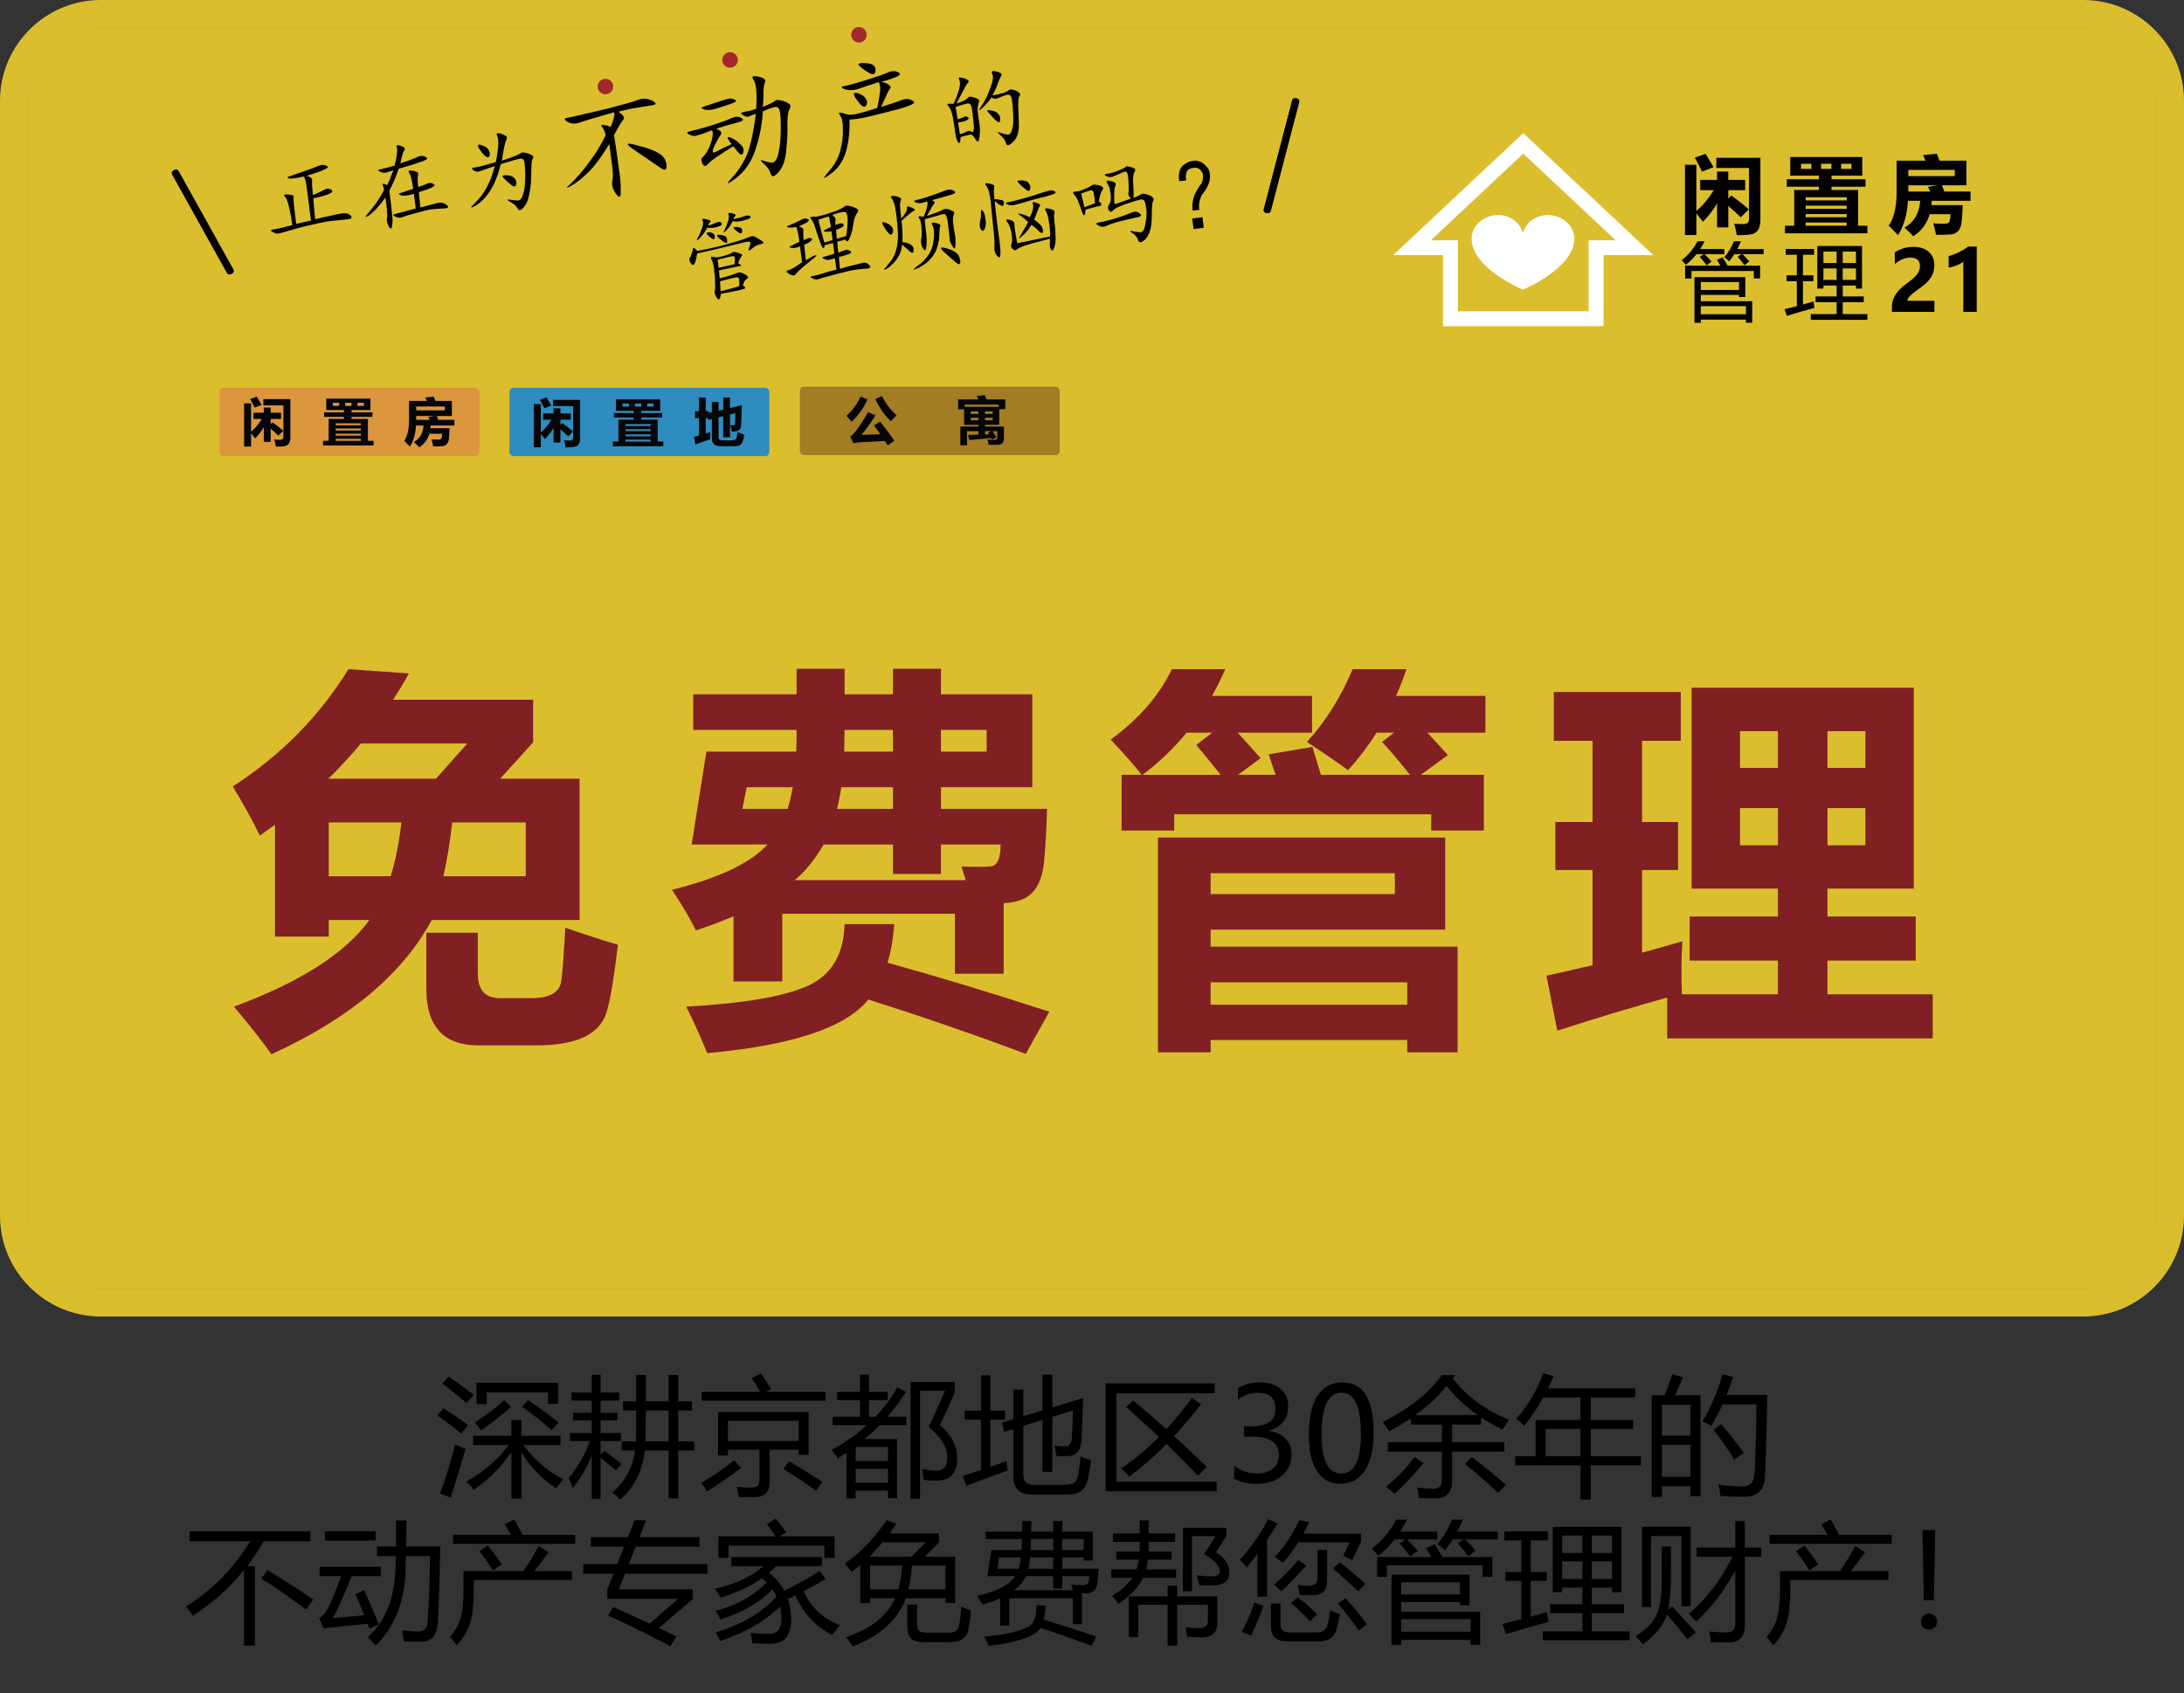 <?xml version="1.0" encoding="UTF-8" standalone="no"?>
<svg
   viewBox="0 0 224.5 174.03"
   version="1.1"
   id="svg98"
   sodipodi:docname="kanri-off.svg"
   inkscape:version="1.4 (86a8ad7, 2024-10-11)"
   xmlns:inkscape="http://www.inkscape.org/namespaces/inkscape"
   xmlns:sodipodi="http://sodipodi.sourceforge.net/DTD/sodipodi-0.dtd"
   xmlns="http://www.w3.org/2000/svg"
   xmlns:svg="http://www.w3.org/2000/svg">
  <rect x="0" y="0" width="224.5" height="174.03" fill="#333333" stroke="none"/>
  <sodipodi:namedview
     id="namedview98"
     pagecolor="#505050"
     bordercolor="#ffffff"
     borderopacity="1"
     inkscape:showpageshadow="0"
     inkscape:pageopacity="0"
     inkscape:pagecheckerboard="1"
     inkscape:deskcolor="#505050"
     inkscape:zoom="1.9559613"
     inkscape:cx="79.50055"
     inkscape:cy="115.28858"
     inkscape:window-width="1366"
     inkscape:window-height="745"
     inkscape:window-x="-8"
     inkscape:window-y="-8"
     inkscape:window-maximized="1"
     inkscape:current-layer="g24" />
  <defs
     id="defs1">
    <style
       id="style1">.d{fill:#040000;}.e{fill:#fff;}.f{fill:#a2282c;}.g{fill:#dbbe2d;}.h{fill:#dc963d;}.i{fill:#231815;}.j{fill:#21260f;}.k{fill:#a37c23;}.l{fill:#2e8cbe;}</style>
  </defs>
  <g
     id="b">
    <g
       id="c">
      <g
         id="g98">
        <g
           id="g67"
           style="display:inline">
          <g
             id="g1">
            <rect
               class="g"
               x="2.79"
               y="2.79"
               width="218.92"
               height="129.75"
               rx="2.71"
               ry="2.71"
               id="rect1" />
            <path
               class="g"
               d="m 214.14,2.79 c 4.18,0 7.57,3.39 7.57,7.57 v 114.61 c 0,4.18 -3.39,7.57 -7.57,7.57 H 10.36 c -4.18,0 -7.57,-3.39 -7.57,-7.57 V 10.36 c 0,-4.18 3.39,-7.57 7.57,-7.57 h 203.78 m 0,-2.79 H 10.36 C 4.65,0 0,4.65 0,10.36 v 114.61 c 0,5.71 4.65,10.36 10.36,10.36 h 203.78 c 5.71,0 10.36,-4.65 10.36,-10.36 V 10.36 C 224.5,4.65 219.85,0 214.14,0 Z"
               id="path1" />
          </g>
          <path
             d="m 54.802,71.93 v 4.377 l -3.382,3.74 h 8.156 V 94.569 H 44.378 q -4.456,8.316 -16.472,13.806 -1.432,-2.029 -3.859,-4.894 10.225,-3.78 13.925,-8.912 h -4.178 v 1.711 H 28.264 V 84.781 q -0.796,0.557 -1.552,1.114 -1.233,-2.507 -2.785,-5.053 7.4,-4.774 11.896,-12.055 l 6.207,0.438 q -0.756,1.393 -1.631,2.706 z m -0.756,18.143 v -5.53 h -7.56 q -0.358,3.143 -0.915,5.53 z M 33.755,80.047 H 44.815 l 3.223,-3.621 H 37.097 q -1.552,1.87 -3.342,3.621 z m 7.52,4.496 h -7.48 v 5.53 h 6.366 q 0.716,-2.347 1.114,-5.53 z m 2.546,11.339 h 5.292 v 4.178 q 0,2.546 2.268,2.546 h 3.223 q 2.904,0 3.103,-1.83 0.159,-1.074 0.398,-5.411 2.984,1.034 5.411,1.751 -0.557,4.735 -1.074,6.605 -0.836,3.74 -7.281,3.74 h -5.968 q -5.371,0 -5.371,-5.809 z m 31.578,5.013 v -6.704 q -1.771,0.756 -3.859,1.452 -0.955,-1.91 -2.467,-4.178 7.182,-1.771 9.827,-4.655 H 71.101 l 1.512,-9.549 h 9.231 q 0.04,-0.915 0.04,-2.228 H 71.261 v -3.66 h 10.623 v -2.626 h 4.934 v 2.626 h 4.973 v -2.626 h 4.934 v 2.626 h 9.39 v 9.549 h -9.39 v 2.228 h 10.902 q -0.08,3.123 -0.298,5.351 -0.199,2.208 -1.194,3.243 -0.975,1.015 -2.964,1.094 v 7.261 H 98.157 V 93.932 H 80.412 v 6.963 z M 86.778,77.261 h 5.013 v -2.228 h -4.973 q 0,0.716 -0.04,2.228 z m 14.642,0 v -2.228 h -4.695 v 2.228 z m -15.378,5.888 h 5.749 V 80.922 h -5.312 q -0.179,1.194 -0.438,2.228 z m -9.29,-2.228 -0.438,2.228 h 4.655 q 0.298,-0.995 0.517,-2.228 z m 22.082,8.156 q 2.984,0.099 3.322,-0.099 0.358,-0.219 0.517,-0.716 0.179,-0.497 0.179,-1.452 h -6.127 v 3.024 h -4.934 v -3.024 h -7.122 q -1.472,2.467 -2.984,3.66 h 17.586 z m -12.016,5.928 h 5.093 q -0.139,2.188 -0.676,3.959 7.361,2.029 16.631,5.033 l -2.427,4.337 q -7.381,-2.785 -16.173,-5.59 -3.521,4.357 -16.571,5.511 -0.875,-2.188 -2.149,-4.774 8.634,-0.477 12.374,-2.089 3.76,-1.631 3.899,-6.386 z M 115.292,79.649 h 2.069 q -0.915,-1.194 -3.183,-3.621 4.337,-3.183 6.286,-7.241 h 5.491 q -0.637,1.432 -1.353,2.745 h 10.265 v 3.78 h -7.639 q 1.194,1.313 2.347,2.626 l -2.308,1.711 h 3.859 q -0.358,-1.034 -0.716,-2.109 l 4.496,-0.756 q 0.438,1.393 0.875,2.865 h 9.151 q -1.631,-2.069 -2.865,-3.382 l 1.233,-0.955 h -1.79 q -1.313,2.069 -2.944,3.859 -1.154,-0.875 -4.217,-2.904 2.865,-3.143 4.695,-7.48 h 5.53 q -0.477,1.432 -1.074,2.745 h 9.191 v 3.78 h -5.968 q 1.074,1.154 2.109,2.308 l -2.785,2.029 h 6.485 v 5.729 h -5.411 v -1.671 h -26.419 v 1.671 h -5.411 z m 29.363,21.326 h -20.212 v 2.308 h 20.212 z m -1.273,-9.071 v -2.149 h -18.939 v 2.149 z m -25.941,-12.254 h 8.037 q -1.074,-1.353 -2.507,-3.064 l 1.631,-1.273 h -2.626 q -1.989,2.427 -4.536,4.337 z m 31.114,6.446 v 9.469 H 124.443 V 97.314 h 25.384 v 10.862 h -5.172 v -1.273 h -20.212 v 1.273 H 119.032 V 86.094 Z m 11.525,19.854 -1.114,-5.65 4.735,-1.074 V 89.436 H 159.88 V 84.503 h 3.82 v -8.355 h -3.979 v -5.013 h 13.05 v 5.013 h -3.979 v 8.355 h 3.7 v 4.934 h -3.7 V 97.931 q 2.129,-0.577 4.138,-1.174 -0.159,2.825 -0.04,5.451 h 9.867 v -3.461 h -9.071 v -4.536 h 9.071 v -2.865 h -8.873 v -20.65 h 22.838 v 20.65 h -8.873 v 2.865 h 9.071 v 4.536 h -9.071 v 3.461 h 10.822 v 4.536 h -27.294 v -4.198 q -5.252,1.452 -11.3,3.402 z m 31.671,-30.795 h -3.899 v 3.78 h 3.899 z m -12.891,3.78 h 3.899 v -3.78 h -3.899 z m 12.891,7.957 v -3.82 h -3.899 v 3.82 z m -12.891,0 h 3.899 v -3.82 h -3.899 z"
             id="text108"
             style="font-weight:bold;font-size:40.742px;line-height:43.652px;font-family:'Microsoft YaHei';-inkscape-font-specification:'Microsoft YaHei Bold';letter-spacing:4.244px;fill:#802023;stroke-width:0.849"
             aria-label="免费管理" />
          <g
             id="g24"
             sodipodi:insensitive="true"
             style="display:inline">
            <g
               id="g15"
               style="display:inline">
              <rect
                 class="h"
                 x="22.57"
                 y="39.86"
                 width="26.71"
                 height="7.03"
                 rx="0.41"
                 ry="0.41"
                 id="rect12" />
              <path
                 d="m 25.711,41.018 0.682,-0.24 q 0.24,0.385 0.5,0.844 l -0.724,0.276 q -0.234,-0.495 -0.458,-0.88 z m 4.141,3.922 q 0,0.37 -0.117,0.591 -0.117,0.224 -0.365,0.302 -0.245,0.081 -1.008,0.081 -0.057,-0.385 -0.167,-0.729 0.333,0.026 0.589,0.026 0.349,0 0.349,-0.312 v -3.229 h -2.062 v -0.641 h 2.781 z m -3.797,-2.516 h 1.062 v -0.526 h 0.708 v 0.526 h 1.062 v 0.646 h -1.062 v 0.534 l 0.188,-0.195 q 0.708,0.51 1.104,0.87 l -0.5,0.505 q -0.37,-0.357 -0.792,-0.719 v 1.354 h -0.708 v -1.505 q -0.391,0.654 -0.896,1.151 -0.216,-0.294 -0.411,-0.523 v 1.362 h -0.719 v -4.437 h 0.719 v 2.919 q 0.638,-0.552 1.094,-1.315 h -0.849 z m 7.151,2.891 h 0.578 v -2.255 h 1.562 v -0.208 h -2.031 v -0.469 h 2.031 v -0.229 h -1.812 v -1.177 h 4.547 v 1.177 h -1.943 v 0.229 h 2.146 v 0.469 h -2.146 v 0.208 h 1.682 v 2.255 h 0.583 v 0.479 h -5.198 z m 1.302,0 h 2.589 v -0.203 h -2.589 z m 2.589,-1.797 h -2.589 v 0.198 h 2.589 z m -2.589,1.26 h 2.589 v -0.198 h -2.589 z m 0,-0.531 h 2.589 v -0.198 h -2.589 z m 0.974,-2.521 h 0.651 v -0.323 h -0.651 z m 1.917,0 v -0.323 h -0.651 v 0.323 z m -3.182,0 h 0.651 v -0.323 h -0.651 z m 12.495,2.016 h -2.445 q -0.005,0.141 -0.021,0.271 h 1.971 q -0.01,0.432 -0.055,0.94 -0.042,0.508 -0.219,0.682 -0.174,0.177 -0.365,0.214 -0.188,0.039 -1.044,0.039 -0.052,-0.307 -0.177,-0.724 0.299,0.026 0.607,0.026 0.229,0 0.307,-0.031 0.081,-0.034 0.12,-0.138 0.039,-0.104 0.055,-0.435 h -1.312 q -0.266,0.909 -1.036,1.391 -0.172,-0.188 -0.552,-0.547 0.906,-0.503 0.99,-1.687 h -0.771 q -0.096,1.378 -0.63,2.161 L 41.549,45.309 q 0.5,-0.693 0.5,-2.198 v -1.901 h 1.826 q -0.089,-0.201 -0.159,-0.349 l 0.87,-0.094 q 0.076,0.18 0.167,0.443 h 1.698 v 1.552 h -1.542 q 0.065,0.167 0.148,0.396 h 1.654 z m -0.995,-1.557 v -0.396 h -2.932 v 0.396 z m -1.693,0.677 0.612,-0.099 h -1.852 v 0.396 h 1.393 q -0.078,-0.164 -0.154,-0.297 z"
                 id="text107-4"
                 style="font-weight:bold;font-size:5.333px;line-height:5.714px;font-family:'Microsoft YaHei';-inkscape-font-specification:'Microsoft YaHei Bold';letter-spacing:3px;fill:#060609"
                 aria-label="闲置房" />
            </g>
            <g
               id="g18"
               style="display:inline">
              <rect
                 class="l"
                 x="52.37"
                 y="39.86"
                 width="26.71"
                 height="7.03"
                 rx="0.41"
                 ry="0.41"
                 id="rect15"
                 sodipodi:insensitive="true" />
              <path
                 d="m 55.496,41.092 0.682,-0.24 q 0.24,0.385 0.5,0.844 l -0.724,0.276 Q 55.72,41.477 55.496,41.092 Z m 4.141,3.922 q 0,0.37 -0.117,0.591 -0.117,0.224 -0.365,0.302 -0.245,0.081 -1.008,0.081 -0.057,-0.385 -0.167,-0.729 0.333,0.026 0.589,0.026 0.349,0 0.349,-0.312 v -3.229 h -2.062 v -0.641 h 2.781 z M 55.84,42.498 h 1.062 v -0.526 h 0.708 v 0.526 h 1.062 v 0.646 h -1.062 v 0.534 l 0.188,-0.195 q 0.708,0.51 1.104,0.87 l -0.5,0.505 q -0.37,-0.357 -0.792,-0.719 v 1.354 H 56.902 V 43.987 q -0.391,0.654 -0.896,1.151 -0.216,-0.294 -0.411,-0.523 v 1.362 h -0.719 v -4.437 h 0.719 v 2.919 q 0.638,-0.552 1.094,-1.315 H 55.84 Z m 7.151,2.891 h 0.578 v -2.255 h 1.562 V 42.925 h -2.031 v -0.469 h 2.031 v -0.229 h -1.812 v -1.177 h 4.547 v 1.177 h -1.943 v 0.229 h 2.146 v 0.469 h -2.146 v 0.208 h 1.682 v 2.255 h 0.583 v 0.479 h -5.198 z m 1.302,0 h 2.589 v -0.203 h -2.589 z m 2.589,-1.797 h -2.589 v 0.198 h 2.589 z m -2.589,1.26 h 2.589 v -0.198 h -2.589 z m 0,-0.531 h 2.589 v -0.198 h -2.589 z m 0.974,-2.521 h 0.651 V 41.477 H 65.267 Z m 1.917,0 v -0.323 h -0.651 v 0.323 z m -3.182,0 h 0.651 v -0.323 h -0.651 z m 10.344,-0.943 h 0.693 v 1.083 l 1.214,-0.281 -0.023,0.982 q -0.031,1.201 -0.099,1.346 -0.065,0.146 -0.174,0.247 -0.109,0.099 -0.719,0.154 -0.073,-0.344 -0.172,-0.693 0.115,0.01 0.206,0.01 0.159,0 0.206,-0.026 0.049,-0.029 0.065,-0.078 0.018,-0.052 0.031,-0.328 0.013,-0.276 0.013,-0.797 l -0.547,0.135 v 2.344 h -0.693 v -2.172 l -0.484,0.12 v 2.062 q 0,0.292 0.344,0.292 h 1.021 q 0.193,0 0.318,-0.052 0.125,-0.052 0.164,-0.18 0.039,-0.128 0.107,-0.617 0.422,0.182 0.703,0.292 -0.141,0.641 -0.242,0.812 -0.099,0.172 -0.273,0.266 -0.172,0.094 -0.406,0.094 h -1.536 q -0.891,0 -0.891,-0.807 v -1.992 l -0.349,0.086 -0.039,-0.172 h -0.237 v 1.576 l 0.453,-0.143 q -0.016,0.219 0,0.734 l -1.526,0.536 -0.135,-0.776 0.516,-0.146 V 42.987 h -0.406 v -0.714 h 0.406 V 40.868 h 0.693 v 1.406 h 0.302 v 0.174 l 0.323,-0.076 v -1.052 h 0.693 v 0.893 l 0.484,-0.112 z"
                 id="text107"
                 style="font-weight:bold;font-size:5.333px;line-height:5.714px;font-family:'Microsoft YaHei';-inkscape-font-specification:'Microsoft YaHei Bold';letter-spacing:3px;fill:#060609"
                 aria-label="闲置地" />
            </g>
            <g
               id="g23"
               style="display:inline">
              <rect
                 class="k"
                 x="82.22"
                 y="39.75"
                 width="26.71"
                 height="7.03"
                 rx="0.41"
                 ry="0.41"
                 id="rect18" />
              <path
                 d="m 90.655,40.707 q 0.589,1.193 1.51,1.969 -0.38,0.38 -0.594,0.62 -0.922,-0.854 -1.599,-2.266 z m -2.193,0.052 0.714,0.302 q -0.573,1.297 -1.646,2.286 -0.177,-0.229 -0.521,-0.604 0.948,-0.839 1.453,-1.984 z m 2,2.583 q 0.818,0.99 1.469,1.964 l -0.682,0.474 q -0.128,-0.216 -0.273,-0.445 l -2.714,0.141 q -0.263,0.029 -0.539,0.096 l -0.323,-0.703 q 0.352,-0.203 0.935,-1.062 0.586,-0.859 0.888,-1.448 l 0.771,0.344 q -0.885,1.37 -1.448,2 1.021,-0.023 1.961,-0.065 -0.302,-0.432 -0.664,-0.904 z m 9.932,-2.63 0.849,-0.094 q 0.078,0.193 0.156,0.437 h 1.943 v 1.01 h -0.625 v 1.604 h -1.464 v 0.177 h 1.943 v 1.24 q 0,0.641 -0.677,0.641 -0.297,0 -0.875,0 -0.083,-0.333 -0.151,-0.536 0.443,0.026 0.708,0.026 0.307,0 0.307,-0.214 V 44.327 h -0.474 q 0.219,0.318 0.396,0.625 l -0.453,0.234 q -0.047,-0.078 -0.088,-0.156 -1.062,0.104 -2.26,0.203 l -0.12,-0.526 q 0.542,-0.01 1.057,-0.026 V 44.327 h -1.161 v 1.448 h -0.687 v -1.927 h 1.849 V 43.67 h -1.464 v -1.604 h -0.615 v -1.01 h 2.073 q -0.088,-0.214 -0.167,-0.344 z m 2.271,0.875 h -3.5 v 0.229 h 3.5 z m -2.885,1.615 h 0.786 v -0.26 h -0.786 z m 2.26,-0.917 h -0.786 v 0.26 h 0.786 z m -2.26,0.26 h 0.786 v -0.26 h -0.786 z m 2.26,0.656 v -0.26 h -0.786 v 0.26 z m -0.375,1.443 q -0.052,-0.083 -0.099,-0.161 l 0.312,-0.156 h -0.625 v 0.333 q 0.208,-0.01 0.411,-0.016 z"
                 id="text106"
                 style="font-weight:bold;font-size:5.333px;line-height:5.714px;font-family:'Microsoft YaHei';-inkscape-font-specification:'Microsoft YaHei Bold';letter-spacing:6px;fill:#060609"
                 aria-label="公寓" />
            </g>
          </g>
          <g
             id="g33"
             sodipodi:insensitive="true"
             style="display:inline">
            <g
               id="g32">
              <path
                 class="e"
                 d="m 159.1,22.1 c -1.24,0 -2.28,0.8 -2.55,1.87 -0.27,-1.07 -1.31,-1.87 -2.55,-1.87 -1.45,0 -2.73,1.08 -2.73,2.42 0,3.07 5.28,5.26 5.28,5.26 0,0 5.28,-2.2 5.28,-5.26 0,-1.34 -1.28,-2.42 -2.73,-2.42 z"
                 id="path31" />
              <path
                 class="e"
                 d="m 156.59,15.8 9.49,8.9 H 163.3 V 32 h -13.44 v -7.3 h -2.78 l 9.49,-8.9 m 0,-2.1 -1.05,0.98 -9.49,8.9 -2.82,2.65 h 5.12 v 7.3 h 16.5 v -7.3 h 5.12 l -2.82,-2.65 -9.49,-8.9 -1.05,-0.98 v 0 z"
                 id="path32" />
            </g>
            <g
               id="text112"
               style="font-size:8.688px;line-height:8.145px;font-family:KaiTi;-inkscape-font-specification:KaiTi;letter-spacing:1.955px;fill:#030000;stroke-width:0.652"
               aria-label="闲置房&#10;管理21">
              <path
                 style="font-weight:bold;font-family:'Microsoft YaHei UI';-inkscape-font-specification:'Microsoft YaHei UI Bold'"
                 d="m 174.212,16.204 1.111,-0.39 q 0.39,0.628 0.814,1.374 l -1.179,0.45 q -0.382,-0.806 -0.747,-1.434 z m 6.745,6.389 q 0,0.602 -0.191,0.963 -0.191,0.365 -0.594,0.492 -0.399,0.132 -1.642,0.132 -0.093,-0.628 -0.272,-1.188 0.543,0.042 0.959,0.042 0.568,0 0.568,-0.509 v -5.26 h -3.36 v -1.044 h 4.531 z m -6.185,-4.098 h 1.731 v -0.857 h 1.154 v 0.857 h 1.731 v 1.052 h -1.731 v 0.87 l 0.305,-0.318 q 1.154,0.831 1.799,1.417 l -0.814,0.823 q -0.602,-0.581 -1.29,-1.171 v 2.206 h -1.154 V 20.921 q -0.636,1.065 -1.459,1.875 -0.352,-0.479 -0.67,-0.853 v 2.219 h -1.171 v -7.228 h 1.171 v 4.755 q 1.039,-0.899 1.782,-2.142 h -1.383 z m 8.717,4.709 h 0.942 v -3.674 h 2.545 v -0.339 h -3.309 v -0.764 h 3.309 v -0.373 h -2.952 v -1.917 h 7.407 v 1.917 h -3.165 v 0.373 h 3.495 v 0.764 h -3.495 v 0.339 h 2.74 v 3.674 h 0.95 v 0.781 h -8.467 z m 2.121,0 h 4.217 v -0.331 h -4.217 z m 4.217,-2.927 h -4.217 v 0.322 h 4.217 z m -4.217,2.053 h 4.217 v -0.322 h -4.217 z m 0,-0.865 h 4.217 v -0.322 h -4.217 z m 1.587,-4.106 h 1.061 v -0.526 h -1.061 z m 3.122,0 v -0.526 h -1.061 v 0.526 z m -5.184,0 h 1.061 v -0.526 h -1.061 z m 17.421,3.283 h -3.983 q -0.008,0.229 -0.034,0.441 h 3.211 q -0.017,0.704 -0.089,1.531 -0.068,0.827 -0.356,1.111 -0.284,0.288 -0.594,0.348 -0.305,0.064 -1.701,0.064 -0.085,-0.501 -0.288,-1.179 0.488,0.042 0.988,0.042 0.373,0 0.501,-0.051 0.132,-0.055 0.195,-0.225 0.064,-0.17 0.089,-0.708 h -2.138 q -0.433,1.48 -1.688,2.265 -0.28,-0.305 -0.899,-0.891 1.476,-0.819 1.612,-2.749 h -1.256 q -0.157,2.244 -1.027,3.521 l -0.95,-0.967 q 0.814,-1.128 0.814,-3.58 v -3.097 h 2.974 q -0.144,-0.327 -0.259,-0.568 l 1.417,-0.153 q 0.123,0.293 0.271,0.721 h 2.766 v 2.528 h -2.511 q 0.106,0.271 0.242,0.645 h 2.694 z m -1.62,-2.537 v -0.645 h -4.777 v 0.645 z m -2.757,1.103 0.997,-0.161 h -3.016 v 0.645 h 2.269 q -0.127,-0.267 -0.25,-0.484 z"
                 id="path8" />
              <path
                 style="font-family:'Microsoft YaHei UI';-inkscape-font-specification:'Microsoft YaHei UI'"
                 d="m 174.178,28.485 h 5.226 v 2.045 h -0.645 V 30.317 H 174.831 v 0.645 h 5.286 v 2.214 h -0.645 V 32.854 H 174.831 v 0.331 h -0.653 z m -0.959,-1.179 h 3.627 q -0.148,-0.267 -0.361,-0.594 l 0.585,-0.255 q 0.28,0.407 0.509,0.848 h 3.351 v 1.315 h -0.653 v -0.764 h -6.405 v 0.772 h -0.653 z m 6.253,4.166 H 174.831 v 0.831 h 4.641 z m -4.038,-4.208 q -0.322,-0.424 -0.704,-0.865 l 0.382,-0.271 h -0.73 q -0.488,0.619 -1.086,1.094 -0.17,-0.204 -0.424,-0.475 0.993,-0.772 1.62,-1.943 h 0.73 q -0.212,0.42 -0.462,0.798 h 2.49 v 0.526 h -2.036 q 0.382,0.369 0.721,0.755 z m 3.326,1.731 H 174.831 v 0.814 h 3.928 z m 0.551,-1.739 q -0.28,-0.399 -0.687,-0.865 l 0.369,-0.263 h -0.717 q -0.246,0.395 -0.518,0.73 -0.187,-0.187 -0.518,-0.416 0.594,-0.662 0.993,-1.637 h 0.73 q -0.182,0.42 -0.386,0.798 h 2.711 v 0.526 h -2.172 q 0.386,0.373 0.696,0.747 z m 6.825,5.031 h 2.656 v -1.222 h -2.163 v -0.594 h 2.163 v -1.12 h -1.357 v 0.314 h -0.628 v -4.378 h 4.598 v 4.378 h -0.628 v -0.314 h -1.357 v 1.12 h 2.163 v 0.594 h -2.163 v 1.222 h 2.537 v 0.594 h -5.82 z m -2.698,-0.501 q 0.653,-0.157 1.264,-0.314 V 28.901 h -1.061 v -0.594 h 1.061 v -2.121 h -1.145 v -0.594 h 2.919 v 0.594 h -1.145 v 2.121 h 1.077 v 0.594 h -1.077 v 2.401 q 0.56,-0.157 1.086,-0.314 0.042,0.382 0.093,0.662 -1.451,0.39 -2.842,0.823 z m 5.981,-3.012 h 1.357 v -1.179 h -1.357 z m -1.985,0 h 1.357 v -1.179 h -1.357 z m 3.343,-2.91 h -1.357 v 1.171 h 1.357 z m -3.343,1.171 h 1.357 v -1.171 h -1.357 z"
                 id="path9" />
              <path
                 style="font-weight:bold;font-family:'Microsoft YaHei UI';-inkscape-font-specification:'Microsoft YaHei UI Bold';letter-spacing:0.13px"
                 d="m 196.057,30.92 h 2.787 v 1.141 h -4.369 v -0.488 q 0,-0.513 0.187,-0.937 0.191,-0.424 0.522,-0.789 0.331,-0.369 1.027,-0.861 0.636,-0.475 0.891,-0.84 0.255,-0.369 0.255,-0.781 0,-0.887 -0.967,-0.887 -0.848,0 -1.62,0.679 v -1.222 q 0.861,-0.556 1.934,-0.556 0.984,0 1.557,0.505 0.573,0.501 0.573,1.383 0,0.492 -0.165,0.891 -0.165,0.395 -0.479,0.742 -0.314,0.348 -1.005,0.836 -0.666,0.475 -0.895,0.734 -0.229,0.259 -0.229,0.45 z m 7.138,-5.574 v 6.715 h -1.379 v -5.171 q -0.255,0.221 -0.696,0.399 -0.441,0.174 -0.81,0.216 v -1.175 q 1.162,-0.339 2.011,-0.984 z"
                 id="path10" />
            </g>
          </g>
          <g
             id="g66-4"
             inkscape:label="g66"
             transform="matrix(0.807,0,0,0.807,-0.563,-0.257)"
             style="display:inline"
             sodipodi:insensitive="true">
            <g
               id="g63-5"
               style="display:inline">
              <g
                 id="g60-5">
                <path
                   class="d"
                   d="m 165.28,13.12 c 0.04,-0.15 0.15,-0.26 0.31,-0.29 0.25,-0.04 0.56,0.09 0.6,0.32 0,0.04 0,0.09 0,0.13 l -3.62,13.87 c -0.05,0.17 -0.16,0.29 -0.33,0.32 -0.23,0.04 -0.53,-0.08 -0.57,-0.32 0,-0.04 0,-0.1 0,-0.15 l 3.62,-13.88 z"
                   id="path59-1"
                   style="fill:#040000" />
                <path
                   class="d"
                   d="m 165.28,13.12 c 0.04,-0.15 0.15,-0.26 0.31,-0.29 0.25,-0.04 0.56,0.09 0.6,0.32 0,0.04 0,0.09 0,0.13 l -3.62,13.87 c -0.05,0.17 -0.16,0.29 -0.33,0.32 -0.23,0.04 -0.53,-0.08 -0.57,-0.32 0,-0.04 0,-0.1 0,-0.15 l 3.62,-13.88 z"
                   id="path60-7"
                   style="fill:#040000" />
              </g>
              <g
                 id="g62-1">
                <path
                   class="d"
                   d="m 30.42,34.67 c 0,0 0.04,0.1 0.04,0.14 0.02,0.25 -0.24,0.43 -0.47,0.46 -0.17,0.02 -0.32,-0.07 -0.4,-0.23 L 22.62,22.52 c 0,0 -0.04,-0.08 -0.04,-0.13 -0.02,-0.23 0.25,-0.44 0.5,-0.46 0.16,-0.02 0.3,0.06 0.37,0.2 l 6.98,12.54 z"
                   id="path61-1"
                   style="fill:#040000" />
                <path
                   class="d"
                   d="m 30.42,34.67 c 0,0 0.04,0.1 0.04,0.14 0.02,0.25 -0.24,0.43 -0.47,0.46 -0.17,0.02 -0.32,-0.07 -0.4,-0.23 L 22.62,22.52 c 0,0 -0.04,-0.08 -0.04,-0.13 -0.02,-0.23 0.25,-0.44 0.5,-0.46 0.16,-0.02 0.3,0.06 0.37,0.2 l 6.98,12.54 z"
                   id="path62-5"
                   style="fill:#040000" />
              </g>
              <g
                 id="text109"
                 style="font-weight:bold;font-size:12px;line-height:12.857px;font-family:'Microsoft YaHei';-inkscape-font-specification:'Microsoft YaHei Bold';letter-spacing:0.5px;fill:#030000"
                 transform="rotate(-7.352)"
                 aria-label="正在为不动产的&#10;        管理烦恼吗？">
                <path
                   style="font-weight:normal;font-family:KaiTi;-inkscape-font-specification:KaiTi"
                   d="m 36.997,30.143 q 0.75,-0.188 1.359,-0.422 0.656,-0.281 1.031,0.047 0.422,0.328 -0.562,0.562 -0.938,0.188 -1.828,0.234 -0.094,1.594 -0.094,2.672 1.172,-0.141 2.016,-0.188 0.844,-0.094 1.219,-0.094 0.422,-0.047 0.75,0.047 0.375,0.094 0.562,0.375 0.188,0.281 -0.094,0.375 -0.234,0.047 -1.547,0 -1.312,-0.094 -3.047,0.094 -1.734,0.141 -3.094,0.375 -1.312,0.188 -1.594,0.234 -0.234,0.047 -0.75,-0.281 -0.469,-0.328 0.188,-0.328 0.656,0 2.391,-0.234 0,-1.641 -0.141,-2.531 -0.094,-0.938 -0.328,-1.172 -0.188,-0.281 0.094,-0.281 0.281,0 0.703,0.141 0.422,0.094 0.281,0.422 -0.094,0.328 -0.094,3.328 0.938,-0.094 1.922,-0.188 v -4.406 q 0,-0.891 -0.188,-1.266 -1.5,0.141 -1.922,0 -0.422,-0.188 0.234,-0.281 0.703,-0.141 2.016,-0.422 1.312,-0.281 1.781,-0.422 0.516,-0.141 0.938,0.141 0.422,0.234 -0.422,0.469 -0.797,0.234 -2.25,0.469 0.75,0.328 0.609,0.703 -0.094,0.375 -0.141,1.828 z M 48.278,28.221 q -0.703,1.406 -1.547,2.625 0,2.25 -0.047,3.094 0,0.844 -0.188,1.406 -0.141,0.609 -0.422,0 -0.234,-0.609 -0.094,-1.078 0.188,-0.516 0.141,-2.625 -0.609,0.656 -1.312,1.266 -0.703,0.562 -1.219,0.797 -0.516,0.188 -0.094,-0.188 0.469,-0.422 1.125,-1.078 0.656,-0.656 1.453,-1.781 0,-0.281 -0.094,-0.609 -0.094,-0.375 0.562,0.047 0.281,-0.328 1.031,-1.781 -0.609,0.141 -0.984,0.188 -0.328,0.047 -0.75,-0.234 -0.422,-0.281 0.188,-0.281 0.609,-0.047 1.781,-0.234 0.703,-1.828 0.562,-2.25 -0.094,-0.469 0.516,-0.141 0.656,0.281 0.422,0.562 -0.234,0.281 -0.375,0.656 -0.141,0.328 -0.375,0.984 0.797,-0.141 1.359,-0.281 0.609,-0.141 1.078,-0.281 0.516,-0.141 0.891,0.188 0.422,0.281 -0.469,0.469 -0.844,0.188 -1.688,0.328 -0.797,0.141 -1.453,0.234 z m 2.156,2.625 q 0.75,-0.141 1.172,-0.281 0.469,-0.141 0.797,0.141 0.328,0.234 -0.234,0.422 -0.516,0.188 -1.734,0.375 -0.047,1.031 -0.047,1.969 1.312,-0.188 2.109,-0.281 0.797,-0.094 1.219,0.375 0.422,0.422 -0.188,0.422 -0.609,-0.047 -1.406,-0.094 -0.75,-0.047 -2.25,0.188 -1.5,0.188 -1.969,0.328 -0.422,0.094 -0.844,-0.188 -0.422,-0.328 -0.094,-0.328 0.328,-0.047 2.812,-0.375 v -1.875 q -1.219,0.188 -1.688,-0.047 -0.422,-0.234 0.047,-0.281 0.469,-0.094 1.641,-0.328 -0.047,-1.781 -0.234,-2.016 -0.141,-0.281 0,-0.328 0.188,-0.047 0.703,0.141 0.516,0.188 0.375,0.516 -0.141,0.281 -0.188,1.547 z m 11,-1.969 q 2.016,-0.375 2.344,-0.562 0.375,-0.234 0.75,-0.047 0.422,0.141 0.75,0.375 0.328,0.234 0.094,0.469 -0.188,0.234 -0.281,0.891 -0.094,0.609 -0.234,1.453 -0.094,0.844 -0.469,2.016 -0.375,1.172 -0.984,1.688 -0.609,0.516 -0.75,0.047 -0.141,-0.469 -0.797,-0.938 -0.656,-0.516 -0.047,-0.328 0.609,0.188 0.984,0.234 0.422,0.047 0.703,-0.562 0.328,-0.656 0.516,-1.641 0.188,-1.031 0.234,-2.062 0.094,-1.031 -0.422,-0.984 -0.469,0 -2.578,0.375 -0.797,2.016 -1.781,3.188 -0.938,1.125 -2.062,1.641 -1.125,0.469 -0.141,-0.281 1.031,-0.75 1.781,-1.781 0.797,-1.078 1.406,-2.625 -1.594,0.328 -2.016,0.422 -0.375,0.094 -0.75,-0.234 -0.375,-0.375 0.234,-0.328 0.656,0 2.719,-0.328 0.375,-1.031 0.562,-1.969 0.188,-0.938 0.047,-1.312 -0.141,-0.422 0.234,-0.328 0.375,0.094 0.75,0.375 0.375,0.234 0.094,0.609 -0.281,0.375 -0.891,2.531 z m 0.234,2.625 q -0.188,-0.234 -0.375,-0.516 -0.188,-0.281 0.469,-0.188 0.703,0.094 0.984,0.516 0.281,0.422 0.094,0.844 -0.141,0.375 -0.562,0 z M 58.715,26.908 q -0.234,-0.656 0.469,-0.281 0.703,0.328 0.797,0.844 0.141,0.469 -0.094,0.703 -0.188,0.188 -0.562,-0.234 -0.328,-0.422 -0.609,-1.031 z"
                   id="path4" />
                <path
                   style="font-weight:normal;font-size:16px;font-family:KaiTi;-inkscape-font-specification:KaiTi"
                   d="m 76.965,24.596 q 0.812,0.75 0.5,1.062 -0.312,0.25 -1.438,1.812 0.062,2.875 0.062,4.375 0.062,1.438 -0.125,2.75 -0.125,1.312 -0.625,0.375 -0.5,-0.875 -0.312,-1.625 0.25,-0.75 0.25,-1.75 v -3.062 q -1.625,2.062 -3.062,3.188 -1.375,1.062 -2.5,1.5 -1.062,0.438 0.125,-0.375 1.188,-0.875 2.562,-2.312 1.438,-1.438 2.562,-3.188 -0.062,-0.688 -0.312,-1.062 -0.188,-0.375 0.188,-0.25 0.438,0.062 0.875,0.375 0.812,-1.375 0.688,-1.812 -3.75,0.562 -4.562,0.75 -0.812,0.188 -1.5,-0.312 -0.625,-0.5 0.125,-0.5 0.75,-0.062 1.438,-0.125 0.75,-0.062 3.688,-0.375 3,-0.375 3.812,-0.562 0.875,-0.25 1.438,0 0.562,0.188 0.875,0.562 0.312,0.312 -0.625,0.312 -0.875,0 -1.812,0.062 -0.938,0 -2.312,0.188 z m 0.938,4.688 q -0.875,-0.875 0.875,-0.125 1.812,0.688 2.625,1.375 0.812,0.625 0.75,1.562 0,0.938 -0.688,0.375 -0.688,-0.625 -1.688,-1.5 -1,-0.875 -1.875,-1.688 z m 17.375,-2.938 q 1.375,-0.375 1.625,-0.562 0.25,-0.188 0.812,0.062 0.562,0.188 0.875,0.5 0.375,0.25 0,0.75 -0.312,0.438 -0.5,1.875 -0.125,1.375 -0.5,2.938 -0.312,1.562 -0.812,2.25 -0.438,0.688 -1,1 -0.5,0.312 -0.625,-0.312 -0.062,-0.625 -0.688,-1.312 -0.625,-0.75 0,-0.375 0.688,0.312 1,0.375 0.375,0.062 0.688,-0.375 0.312,-0.438 0.625,-1.625 0.312,-1.188 0.5,-2.875 0.188,-1.688 -0.062,-1.938 -0.25,-0.25 -0.75,-0.125 -0.438,0.062 -1.25,0.312 -0.438,2.188 -1.188,3.875 -0.688,1.688 -1.625,2.75 -0.875,1 -2.125,1.625 -1.25,0.625 -0.125,-0.312 1.125,-0.875 2.125,-2.375 1,-1.5 2,-5.375 -0.688,0.188 -1,0.25 -0.312,0 -0.688,-0.312 -0.375,-0.375 0.312,-0.375 0.688,0 1.5,-0.188 0.25,-1.188 0.312,-2.25 0.062,-1.062 -0.188,-1.5 -0.25,-0.5 0.312,-0.375 0.562,0.125 0.938,0.375 0.375,0.25 0.125,0.625 -0.188,0.375 -0.312,1.188 -0.062,0.75 -0.312,1.812 z m -6.25,2 q 0.812,0.438 0.5,0.812 -0.312,0.312 -1,1.312 -0.625,1 0,0.812 0.625,-0.25 2.188,-0.75 -0.25,-0.438 -0.375,-0.75 -0.125,-0.375 0.5,0 0.625,0.375 1,0.938 0.438,0.5 0.25,1 -0.188,0.5 -0.5,0.188 -0.25,-0.312 -0.688,-1.062 -1.062,0.438 -2.125,1 -1,0.5 -1.438,0.875 -0.375,0.375 -0.625,-0.188 -0.188,-0.625 0.125,-0.812 0.375,-0.25 0.688,-0.688 0.375,-0.438 0.75,-1.312 0.375,-0.875 0.188,-1.25 -0.812,0.188 -1.312,0.312 -0.438,0.062 -0.875,0.125 -0.375,0 -0.812,-0.312 -0.438,-0.312 0.312,-0.375 0.75,-0.062 1.938,-0.25 1.188,-0.188 2.062,-0.375 0.875,-0.188 1.5,-0.375 0.688,-0.188 1.125,0.188 0.5,0.375 -0.625,0.5 -1.125,0.125 -2.75,0.438 z m -1.188,-2.625 q -0.625,-0.312 0,-0.375 0.625,-0.125 1.562,-0.312 0.938,-0.188 1.438,-0.25 0.562,-0.125 1,0.188 0.438,0.25 -0.438,0.438 -0.875,0.188 -1.938,0.375 -1,0.188 -1.625,-0.062 z m 22.812,-0.625 q 0.688,0.25 0.938,0.562 0.312,0.25 0,0.5 -0.25,0.25 -1.375,2.125 1.75,-0.312 2.562,-0.5 0.875,-0.25 1.375,0.125 0.562,0.312 0.125,0.5 -0.375,0.188 -1.938,0.438 -1.562,0.188 -3.625,0.438 -2,0.188 -2.688,0.062 -0.25,2.438 -1.062,4.188 -0.812,1.688 -2.312,2.438 -1.438,0.812 -0.188,-0.312 1.312,-1.125 1.875,-2.5 0.562,-1.375 0.688,-2.688 0.188,-1.312 -0.125,-1.75 -0.25,-0.5 0.125,-0.375 0.438,0.125 0.75,0.312 0.312,0.125 0.875,0.125 0.625,0 3.062,-0.438 0.375,-1.062 0.562,-1.812 0.25,-0.75 0.062,-1.438 -1.938,0.375 -2.875,0.562 -0.938,0.125 -1.625,-0.25 -0.625,-0.375 0.188,-0.375 0.875,-0.062 2.625,-0.375 1.812,-0.312 2.75,-0.562 1,-0.312 1.5,0.062 0.562,0.312 -0.25,0.562 -0.812,0.25 -2,0.375 z m -2,-1.812 q -0.312,-0.312 -0.562,-0.625 -0.188,-0.375 0.812,-0.188 1.062,0.188 1.188,0.688 0.125,0.5 -0.125,0.75 -0.188,0.25 -0.625,-0.062 -0.375,-0.312 -0.688,-0.562 z m -1.562,3.375 q -0.312,-0.812 0.375,-0.5 0.75,0.312 0.938,0.812 0.25,0.438 0,0.812 -0.25,0.375 -0.625,0 -0.312,-0.375 -0.688,-1.125 z"
                   id="path5" />
                <path
                   style="font-weight:normal;font-family:KaiTi;-inkscape-font-specification:KaiTi"
                   d="m 119.778,29.065 q 1.125,-0.188 1.453,-0.469 0.328,-0.281 0.656,-0.094 0.375,0.141 0.656,0.328 0.281,0.188 0.094,0.469 -0.141,0.234 -0.234,0.656 -0.094,0.422 -0.047,1.547 0.047,1.125 -0.094,1.688 -0.094,0.562 -0.234,0.891 -0.141,0.281 -0.328,0 -0.141,-0.328 -0.281,-0.562 -0.141,-0.281 -0.328,-0.281 -0.141,-0.047 -1.312,0.141 -0.188,1.031 -0.422,0.609 -0.188,-0.422 -0.188,-1.172 0,-0.75 -0.047,-1.875 -0.047,-1.125 -0.328,-1.547 -0.281,-0.422 -0.047,-0.422 0.234,0 0.656,0.094 0.422,-0.562 0.844,-1.5 0.469,-0.984 0.281,-1.453 -0.141,-0.469 0.562,-0.141 0.844,0.375 0.516,0.656 -0.281,0.234 -0.656,0.797 -0.375,0.562 -1.172,1.641 z m 4.688,-0.422 q 1.688,-0.094 2.016,-0.328 0.328,-0.234 0.703,-0.047 0.422,0.141 0.656,0.422 0.281,0.234 0.047,0.469 -0.234,0.234 -0.328,1.219 -0.094,0.984 -0.188,1.969 -0.047,0.984 -0.375,1.688 -0.328,0.656 -0.938,0.984 -0.609,0.375 -0.656,-0.141 -0.047,-0.516 -0.609,-1.125 -0.516,-0.609 0.047,-0.281 0.609,0.281 0.938,0.375 0.375,0.047 0.609,-0.562 0.281,-0.609 0.375,-1.688 0.094,-1.125 0.094,-1.875 0,-0.75 -0.188,-0.844 -0.188,-0.141 -0.797,0 l -0.938,0.234 q -0.281,0.047 -0.609,-0.234 -0.797,0.844 -1.453,1.266 -0.656,0.422 0.094,-0.422 0.75,-0.844 1.359,-2.062 0.656,-1.219 0.469,-1.688 -0.141,-0.516 0.328,-0.375 0.469,0.141 0.703,0.328 0.281,0.188 0.047,0.422 -0.188,0.234 -0.516,0.844 -0.281,0.609 -0.891,1.453 z m -4.781,2.438 q 0.609,-0.094 0.844,-0.188 0.234,-0.141 0.469,0.094 0.281,0.188 -0.188,0.375 -0.422,0.141 -1.125,0.141 l 0.047,1.5 q 0.422,-0.047 0.844,-0.188 0.422,-0.188 0.609,0.047 0.234,0.188 0.328,-0.094 0.141,-0.328 0.141,-1.734 0.047,-1.406 -0.094,-1.594 -0.141,-0.234 -0.469,-0.188 -0.281,0 -1.453,0.234 z m 4.641,0.562 q -0.609,-0.844 -0.75,-1.078 -0.094,-0.234 0.469,-0.047 0.562,0.141 0.844,0.516 0.281,0.375 0.141,0.891 -0.094,0.516 -0.703,-0.281 z"
                   id="path6" />
                <path
                   style="font-weight:normal;font-family:KaiTi;-inkscape-font-specification:KaiTi"
                   d="m 89.606,45.713 q 0.562,0.328 0.188,0.375 -0.328,0 -0.797,0.047 -0.422,0.047 -1.922,0.141 l -0.047,1.031 q 0.797,-0.094 1.312,-0.188 0.562,-0.094 0.891,-0.188 0.375,-0.141 0.703,0.047 0.375,0.188 0.609,0.469 0.234,0.234 -0.094,0.375 -0.328,0.094 -0.609,0.75 0.516,0.422 0,0.469 -0.469,0.094 -1.359,0.141 -0.844,0.047 -1.547,0.094 -0.281,1.031 -0.562,0.469 -0.281,-0.516 -0.188,-0.891 0.141,-0.328 0.188,-0.984 0.094,-0.703 0.094,-1.641 0.047,-0.938 -0.141,-1.359 -0.141,-0.469 0.094,-0.422 0.234,0.047 0.469,0.141 0.234,0.047 1.031,-0.047 0.844,-0.141 1.078,-0.281 0.234,-0.141 0.516,0 0.281,0.094 0.562,0.281 0.328,0.141 0.047,0.375 -0.281,0.234 -0.516,0.797 z m -4.969,-2.25 q 1.453,-0.047 3.375,-0.281 1.922,-0.281 2.625,-0.422 0.703,-0.188 0.984,-0.234 0.281,-0.094 0.609,0.141 0.328,0.234 0.75,0.609 0.422,0.328 -0.234,0.375 -0.609,0.047 -1.219,0.469 -0.609,0.375 -0.234,-0.281 0.375,-0.656 0.047,-0.703 -0.328,-0.047 -1.312,0.094 -0.984,0.094 -2.156,0.234 -1.172,0.141 -3.281,0.328 -0.328,1.125 -0.562,1.312 -0.234,0.188 -0.422,-0.234 -0.188,-0.422 -0.047,-0.609 0.188,-0.188 0.328,-0.516 0.188,-0.328 0.234,-0.609 0.094,-0.328 0.516,0.328 z m 2.297,5.484 q 1.594,-0.188 2.438,-0.328 0.094,-0.375 0.094,-0.703 0.047,-0.328 -0.094,-0.422 -0.141,-0.141 -2.344,0.188 z m -0.516,-8.484 q 0.562,-0.094 1.031,-0.234 0.516,-0.188 0.703,0.094 0.234,0.281 -0.516,0.422 -0.703,0.141 -1.359,-0.047 -0.422,0.656 -1.078,1.172 -0.656,0.516 -0.328,0.047 0.375,-0.516 0.703,-1.172 0.375,-0.703 0.234,-0.984 -0.094,-0.328 0.234,-0.234 0.328,0.094 0.609,0.234 0.281,0.141 0.094,0.281 -0.141,0.094 -0.328,0.422 z m 0.656,5.484 q 1.453,-0.141 2.062,-0.188 0.141,-0.516 0.141,-0.797 0.047,-0.328 -0.562,-0.234 -0.609,0.047 -1.641,0.188 z m 2.625,-5.906 q 0.891,-0.047 1.453,-0.188 0.562,-0.141 0.75,0.141 0.234,0.234 -0.844,0.375 -1.031,0.141 -1.453,-0.094 -0.469,0.75 -1.031,1.125 -0.516,0.375 -0.188,-0.047 0.328,-0.469 0.609,-1.078 0.281,-0.609 0.188,-0.844 -0.047,-0.281 0.188,-0.234 0.281,0.047 0.516,0.188 0.281,0.141 0.141,0.281 -0.141,0.094 -0.328,0.375 z m -2.156,2.109 q -0.375,-0.516 0.281,-0.328 0.703,0.188 0.75,0.469 0.047,0.234 0,0.516 -0.047,0.234 -0.328,0.047 -0.281,-0.234 -0.703,-0.703 z m 2.625,-0.328 q -0.375,-0.375 -0.516,-0.562 -0.141,-0.234 0.141,-0.188 0.328,0 0.609,0.141 0.328,0.094 0.234,0.516 -0.047,0.422 -0.469,0.094 z m -3.938,-0.188 q -0.281,-0.375 0.141,-0.328 0.469,0.047 0.609,0.281 0.188,0.234 0.094,0.516 -0.047,0.234 -0.328,0.094 -0.234,-0.188 -0.516,-0.562 z m 16.25,2.953 -0.047,1.406 q 0.422,-0.094 0.797,-0.188 0.422,-0.141 0.703,0.141 0.328,0.234 -0.094,0.375 -0.375,0.094 -1.406,0.234 l -0.047,1.5 q 1.125,-0.188 1.688,-0.234 0.609,-0.047 1.172,-0.141 0.562,-0.094 0.891,0.375 0.328,0.422 -0.281,0.422 -0.609,-0.047 -1.453,-0.047 -0.797,0 -1.734,0.141 -0.938,0.094 -1.828,0.234 -0.844,0.094 -1.266,0.188 -0.375,0.141 -0.844,-0.188 -0.469,-0.281 0.188,-0.281 0.656,-0.047 1.359,-0.188 0.703,-0.141 1.641,-0.234 v -1.453 q -0.562,0.094 -0.891,0.094 -0.281,-0.047 -0.562,-0.234 -0.281,-0.188 0.094,-0.234 0.422,-0.047 1.359,-0.234 v -1.359 l -1.078,0.141 q -0.188,0.703 -0.422,0 -0.188,-0.75 -0.422,-1.969 -0.188,-1.219 -0.422,-1.5 -0.234,-0.328 0.047,-0.328 0.281,0 0.469,0.047 0.234,0.047 1.219,-0.094 0.984,-0.188 1.641,-0.328 0.703,-0.188 0.984,-0.375 0.281,-0.188 0.703,0 0.422,0.141 0.797,0.422 0.375,0.234 0.047,0.562 -0.328,0.328 -0.562,0.984 -0.188,0.656 -0.375,1.172 -0.188,0.516 -0.516,1.031 -0.328,0.516 -0.469,0 z m -4.594,-2.578 q 0.609,0.328 0.516,0.609 -0.094,0.234 -0.141,1.219 0.281,-0.094 0.516,-0.141 0.234,-0.094 0.469,0.047 0.234,0.141 -0.094,0.328 -0.281,0.188 -0.891,0.375 -0.047,1.219 -0.047,1.969 0.938,-0.422 1.266,-0.469 0.375,-0.094 -0.141,0.281 -0.516,0.328 -1.5,0.938 -0.938,0.609 -1.172,0.891 -0.234,0.234 -0.797,-0.188 -0.516,-0.422 -0.047,-0.469 0.516,-0.047 1.875,-0.797 v -2.016 q -0.375,0.094 -0.656,0.094 -0.281,0 -0.562,-0.094 -0.281,-0.094 0.141,-0.234 0.422,-0.141 1.078,-0.375 0,-1.172 -0.141,-1.922 -0.797,0.047 -1.078,-0.094 -0.281,-0.141 0.234,-0.234 0.562,-0.141 1.078,-0.328 0.516,-0.188 0.703,-0.234 0.234,-0.094 0.562,0.047 0.328,0.141 0.094,0.328 -0.234,0.188 -1.266,0.469 z m 4.641,0.422 q 0.188,-0.047 0.516,-0.094 0.328,-0.047 0.469,0.094 0.141,0.141 -0.047,0.328 -0.188,0.141 -0.938,0.328 l -0.047,1.125 q 0.75,-0.141 1.219,-0.188 0.422,-1.5 0.469,-2.203 0.047,-0.703 -0.141,-0.797 -0.141,-0.141 -0.469,-0.094 -0.328,0 -1.266,0.188 0.422,0.469 0.328,0.656 -0.047,0.141 -0.094,0.656 z m -0.703,-1.172 q -0.656,0.094 -1.359,0.234 0.047,0.797 0.375,3 0.562,-0.094 1.078,-0.188 v -1.125 h -0.469 q -0.188,0 -0.422,-0.094 -0.188,-0.141 0.094,-0.188 0.328,-0.094 0.797,-0.281 0,-0.984 -0.094,-1.359 z m 13.297,-0.375 q 0.469,0.281 0.234,0.469 -0.234,0.188 -1.125,1.453 1.781,-0.375 2.062,-0.516 0.328,-0.141 0.609,-0.047 0.281,0.094 0.609,0.328 0.375,0.188 0.141,0.469 -0.188,0.281 -0.234,1.078 0,0.75 0.047,1.359 0.047,0.562 -0.094,1.406 -0.094,0.797 -0.375,0.234 -0.281,-0.609 -0.281,-0.844 0.047,-0.281 0.047,-1.828 0.047,-1.547 -0.281,-1.594 -0.328,-0.047 -0.984,0.094 -0.656,0.094 -1.594,0.234 -0.047,1.078 -0.047,1.875 0,0.797 -0.188,1.594 -0.188,0.797 -0.469,0.188 -0.234,-0.656 -0.094,-1.125 0.188,-0.469 0.234,-1.359 0.094,-0.938 -0.094,-1.312 -0.188,-0.375 0,-0.328 0.188,0 0.562,0.141 0.797,-1.359 0.703,-1.875 -0.469,0.047 -0.797,0.094 -0.281,0.047 -0.703,-0.188 -0.422,-0.234 0.281,-0.281 0.75,-0.094 1.266,-0.188 0.516,-0.094 1.312,-0.281 0.797,-0.188 1.219,-0.281 0.469,-0.141 0.938,0.188 0.469,0.328 -0.375,0.469 -0.797,0.141 -2.531,0.375 z m -4.172,1.828 q 0.469,-0.422 0.656,-0.703 0.234,-0.281 0.234,-0.562 0,-0.281 0.328,-0.094 0.328,0.141 0.562,0.328 0.234,0.141 -0.141,0.281 -0.375,0.141 -1.641,1.031 0,1.172 -0.234,2.719 0.703,0.141 1.031,0.469 0.375,0.328 0.234,0.797 -0.094,0.422 -0.422,0.094 -0.281,-0.328 -0.938,-1.078 -0.141,0.891 -0.797,1.641 -0.609,0.703 -1.406,1.125 -0.797,0.375 -0.188,-0.188 0.656,-0.562 1.031,-1.031 0.375,-0.516 0.656,-1.266 0.281,-0.797 0.375,-1.828 0.094,-1.031 0.094,-2.438 0,-1.453 -0.281,-1.922 -0.281,-0.469 0.188,-0.375 0.469,0.094 0.75,0.281 0.328,0.188 0.141,0.422 -0.141,0.234 -0.188,0.75 -0.047,0.469 -0.047,1.547 z m 4.594,1.266 q 0.328,0.141 0.188,0.375 -0.141,0.234 -0.234,0.984 -0.094,0.703 -0.422,1.453 -0.281,0.703 -0.844,1.266 -0.562,0.562 -1.172,0.844 -0.609,0.328 -1.172,0.422 -0.562,0.141 0.281,-0.328 0.844,-0.422 1.406,-1.031 0.609,-0.609 0.891,-1.312 0.281,-0.75 0.375,-1.5 0.094,-0.797 -0.094,-1.125 -0.141,-0.328 0.188,-0.281 0.328,0.047 0.609,0.234 z m 0.188,3.562 q -0.703,-0.844 0.562,-0.281 1.266,0.562 1.359,1.266 0.141,0.703 -0.047,0.844 -0.141,0.188 -0.656,-0.422 -0.469,-0.562 -1.219,-1.406 z m -6.984,-3.797 q -0.188,-0.422 -0.281,-0.703 -0.047,-0.328 0.469,-0.047 0.516,0.281 0.703,0.656 0.188,0.328 0,0.703 -0.188,0.375 -0.469,0.094 -0.234,-0.328 -0.422,-0.703 z m 20.703,3.656 q 0.141,-0.797 0.094,-1.828 0,-1.078 -0.234,-1.5 -0.188,-0.469 0.516,-0.188 0.75,0.281 0.562,0.609 -0.141,0.281 -0.141,1.172 0,0.891 -0.094,1.734 -0.047,0.844 -0.328,1.406 -0.234,0.562 -0.422,0.328 -0.141,-0.188 -0.141,-0.516 0.047,-0.328 0.141,-0.938 -2.438,0.281 -3.328,0.469 -0.844,0.188 -1.078,0.375 -0.188,0.141 -0.469,-0.141 -0.281,-0.328 -0.094,-0.656 0.188,-0.328 0.188,-0.844 0.047,-0.562 -0.047,-1.125 -0.094,-0.562 -0.328,-0.938 -0.188,-0.422 0.375,-0.188 0.609,0.234 0.516,0.609 -0.047,0.328 0.047,2.484 1.172,-0.094 4.266,-0.328 z m -6.422,-5.625 q 0.328,0.047 0.75,0.188 0.469,0.094 0.375,0.516 -0.047,0.422 -0.422,0.188 -0.328,-0.234 -0.703,-0.656 -0.047,1.172 -0.047,3.422 0.047,2.203 -0.047,3.094 -0.094,0.844 -0.328,0.656 -0.188,-0.188 -0.328,-0.516 -0.141,-0.375 0,-1.078 0.141,-0.75 0.141,-2.297 0.047,-1.547 0.094,-3.141 0.047,-1.641 -0.281,-2.156 -0.328,-0.562 0.375,-0.281 0.75,0.234 0.609,0.516 -0.141,0.234 -0.188,1.547 z m 4.688,3.234 q 0.797,0.75 0.891,1.125 0.094,0.328 0,0.609 -0.094,0.234 -0.469,-0.188 -0.328,-0.469 -0.844,-0.938 -0.469,0.562 -0.844,0.891 -0.328,0.281 -0.75,0.516 -0.422,0.234 -0.094,-0.094 0.328,-0.375 0.562,-0.703 0.281,-0.328 0.75,-1.031 -0.469,-0.562 -0.938,-0.984 -0.422,-0.422 0.141,-0.141 0.609,0.234 1.078,0.562 0.375,-0.516 0.516,-0.938 0.141,-0.422 0.094,-0.703 -0.047,-0.281 0.188,-0.188 0.281,0.094 0.562,0.281 0.281,0.188 0.047,0.375 -0.188,0.188 -0.375,0.609 -0.188,0.375 -0.516,0.938 z m 0.516,-3.094 q 0.844,-0.188 1.547,-0.281 0.703,-0.141 0.984,0.141 0.328,0.234 -0.422,0.375 -0.703,0.141 -1.688,0.234 -0.938,0.094 -1.922,0.281 -0.938,0.141 -1.406,0.188 -0.469,0 -0.797,-0.234 -0.328,-0.234 0.234,-0.234 0.609,-0.047 1.641,-0.188 1.031,-0.141 1.828,-0.281 z m -7.125,1.312 q 0.047,-0.469 0.234,-0.188 0.234,0.234 0.234,1.031 0.047,0.75 -0.234,1.266 -0.281,0.469 -0.516,0.047 -0.188,-0.469 0.047,-1.078 0.234,-0.656 0.234,-1.078 z m 5.578,-2.672 q -0.281,-0.328 -0.422,-0.562 -0.141,-0.281 0.516,-0.141 0.656,0.094 0.844,0.469 0.234,0.328 0.094,0.75 -0.141,0.375 -0.469,0.094 z m 13.953,3.328 q 0.75,-0.188 0.984,-0.328 0.234,-0.141 0.703,0.094 0.516,0.188 0.703,0.469 0.234,0.234 0,0.516 -0.188,0.234 -0.375,1.734 -0.188,1.453 -0.609,2.203 -0.422,0.703 -0.938,0.938 -0.516,0.281 -0.609,-0.281 -0.094,-0.516 -0.609,-0.938 -0.516,-0.469 0.141,-0.188 0.703,0.234 0.984,0.234 0.281,0 0.469,-0.422 0.234,-0.469 0.422,-1.266 0.188,-0.797 0.141,-1.359 0,-0.609 -0.094,-0.844 -0.094,-0.281 -0.562,-0.234 -0.469,0.047 -1.875,0.328 -1.359,0.281 -1.688,0.609 -0.328,0.281 -0.516,-0.094 -0.188,-0.375 0.047,-0.656 0.281,-0.281 0.375,-0.703 0.094,-0.422 0.047,-1.031 0,-0.656 -0.234,-1.031 -0.188,-0.422 0.188,-0.328 0.422,0.094 0.703,0.281 0.281,0.188 0.094,0.469 -0.188,0.281 -0.281,1.078 -0.094,0.797 -0.141,1.031 0,0.188 0.234,0.188 0.234,-0.047 1.922,-0.422 -0.281,-0.469 -0.234,-0.656 0.094,-0.234 0.141,-0.703 0.094,-0.516 0.094,-1.266 0.047,-0.75 -0.141,-0.844 -0.141,-0.094 -0.703,0.094 -0.516,0.141 -0.984,0.281 -0.422,0.141 -0.891,-0.141 -0.422,-0.281 0.141,-0.281 0.562,0 1.312,-0.188 0.797,-0.188 1.031,-0.328 0.234,-0.188 0.516,-0.047 0.328,0.094 0.609,0.281 0.281,0.188 0,0.516 -0.234,0.281 -0.328,1.219 -0.047,0.938 -0.188,2.016 z m -4.453,-0.141 q 0.562,0.562 0,0.609 -0.516,0.047 -1.828,0.234 -0.047,0.469 -0.188,0.656 -0.094,0.141 -0.234,-0.234 -0.094,-0.375 -0.281,-1.266 -0.188,-0.891 -0.469,-1.219 -0.234,-0.375 0.047,-0.375 0.328,-0.047 0.516,0 0.188,0 0.891,-0.188 0.703,-0.188 0.891,-0.328 0.234,-0.141 0.609,0 0.422,0.094 0.656,0.281 0.281,0.188 0,0.516 -0.281,0.281 -0.609,1.312 z m 1.828,2.438 q 1.5,-0.281 2.109,-0.469 0.609,-0.188 0.984,0.188 0.422,0.375 -0.094,0.469 -0.469,0.047 -1.5,0.141 -0.984,0.094 -1.781,0.234 -0.75,0.141 -1.172,0.281 -0.375,0.094 -0.844,-0.234 -0.469,-0.375 0.141,-0.375 0.656,0 2.156,-0.234 z m -3.75,-1.922 q 0.891,-0.188 1.406,-0.328 0.047,-0.75 0,-1.266 0,-0.516 -0.422,-0.422 -0.375,0.047 -1.172,0.234 0.141,1.125 0.188,1.781 z m 14.328,-4.078 q 1.219,-0.141 1.969,1.266 0.469,1.594 -1.266,3.188 -0.562,0.844 -0.562,1.828 h -0.844 q -0.047,-1.734 1.547,-3.281 0.375,-0.562 0.328,-1.219 -0.281,-0.938 -1.078,-0.891 h -0.188 q -0.984,0.047 -0.938,1.453 h -0.891 q -0.047,-1.734 1.172,-2.156 0.188,-0.141 0.75,-0.188 z m -0.891,7.266 h 1.312 v 1.359 h -1.312 z"
                   id="path7" />
              </g>
            </g>
            <g
               id="g65-2"
               transform="translate(39.998,-5.079)">
              <circle
                 class="f"
                 cx="37.821"
                 cy="16.42"
                 r="0.99"
                 id="circle63-7"
                 style="fill:#a2282c" />
              <circle
                 class="f"
                 cx="53.693"
                 cy="13.034"
                 r="0.99"
                 id="circle64-6"
                 style="fill:#a2282c" />
              <circle
                 class="f"
                 cx="70.107"
                 cy="9.832"
                 r="0.99"
                 id="circle65-1"
                 inkscape:transform-center-y="0.03968082"
                 inkscape:transform-center-x="-0.039680817"
                 style="fill:#a2282c" />
            </g>
          </g>
        </g>
        <g
           id="text98"
           style="font-size:13.333px;line-height:15px;font-family:'Microsoft YaHei UI';-inkscape-font-specification:'Microsoft YaHei UI';text-align:center;letter-spacing:0.2px;text-anchor:middle;fill:#0e3c19"
           aria-label="深耕京都地区30余年的&#10;不动产专家免费帮您管理财产！">
          <path
             style="fill:#000000"
             d="m 57.904,152.062 q -0.378,0.469 -0.742,0.924 -2.201,-1.439 -3.568,-3.704 v 4.772 H 52.565 v -4.811 q -1.471,2.253 -3.854,3.887 -0.469,-0.534 -0.781,-0.82 2.819,-1.641 4.362,-3.763 h -3.659 v -0.951 h 3.932 v -1.628 h 1.029 v 1.628 H 57.617 v 0.951 h -3.815 q 1.667,2.253 4.102,3.516 z m -8.919,-9.922 h 8.385 v 2.161 h -1.042 v -1.172 h -6.302 v 1.211 H 48.985 Z m -2.201,6.354 q 0.547,0.247 1.068,0.456 -0.612,2.122 -1.523,5 l -1.107,-0.417 q 0.911,-2.435 1.562,-5.039 z m 5.052,-4.57 0.69,0.703 q -1.615,1.419 -3.086,2.422 -0.273,-0.417 -0.638,-0.833 1.719,-1.068 3.034,-2.292 z m 1.836,0.69 0.625,-0.69 q 1.654,1.12 3.112,2.292 l -0.69,0.807 q -1.432,-1.276 -3.047,-2.409 z m -7.552,-3.112 q 1.445,0.99 2.565,1.875 -0.417,0.482 -0.729,0.846 -1.445,-1.237 -2.474,-1.979 z m -0.534,3.255 q 1.432,0.911 2.539,1.758 -0.195,0.195 -0.703,0.859 -1.081,-0.898 -2.474,-1.875 z m 18.325,3.411 h 1.445 q 0.039,-0.807 0.039,-3.177 h -1.354 v -0.938 h 1.354 v -2.708 h 0.99 v 2.708 h 2.344 v -2.708 h 0.99 v 2.708 h 1.406 v 0.938 h -1.406 v 3.177 h 1.641 v 0.938 h -1.641 v 4.922 h -0.99 v -4.922 H 66.268 q -0.286,3.021 -2.487,5.052 -0.404,-0.404 -0.833,-0.716 2.07,-1.875 2.318,-4.336 h -1.354 z m -5.456,3.776 q 1.471,-1.797 2.174,-3.802 h -2.044 v -0.833 h 2.24 v -1.302 h -1.914 v -0.781 h 1.914 v -1.25 h -2.083 v -0.833 h 2.083 v -1.823 h 0.911 v 1.823 h 1.914 v 0.833 h -1.914 v 1.25 h 1.732 v 0.781 h -1.732 v 1.302 h 2.096 v 0.833 h -2.096 v 1.393 l 0.391,-0.391 q 0.859,0.638 1.758,1.341 l -0.586,0.677 q -0.99,-0.846 -1.562,-1.302 v 4.232 h -0.911 v -4.479 q -0.781,1.966 -1.966,3.346 -0.182,-0.586 -0.404,-1.016 z m 7.891,-3.776 h 2.383 v -3.177 h -2.344 q 0,1.576 -0.039,3.177 z m 7.466,-3.021 h 9.31 v 4.401 h -1.016 v -0.521 h -2.995 v 3.307 q 0,1.543 -1.471,1.562 -0.937,0 -1.706,0 -0.091,-0.56 -0.195,-1.055 0.872,0.078 1.51,0.078 0.82,0.026 0.82,-0.846 v -3.047 h -3.242 v 0.586 h -1.016 z m 8.294,0.898 h -7.279 v 2.083 h 7.279 z m -9.987,-2.969 h 6.016 q -0.371,-0.69 -0.846,-1.419 l 0.951,-0.469 q 0.521,0.781 1.016,1.615 l -0.521,0.273 h 6.12 v 0.911 H 72.119 Z m 3.346,7.044 0.716,0.781 q -1.745,1.315 -3.503,2.409 -0.247,-0.443 -0.599,-0.872 1.784,-1.029 3.385,-2.318 z m 5.052,0.872 0.612,-0.781 q 1.784,1.055 3.424,2.135 l -0.69,0.898 q -1.38,-1.029 -3.346,-2.253 z m 5.07,-5.352 h 2.812 v -1.706 h -2.344 v -0.859 h 2.344 v -1.758 h 0.937 v 1.758 h 1.914 v 0.859 h -1.914 v 1.706 h 0.658 q 1.328,-1.393 2.233,-3.034 l 0.885,0.482 q -0.846,1.354 -1.888,2.552 h 1.94 v 0.859 h -2.734 q -0.729,0.749 -1.549,1.432 h 3.333 v 6.081 h -0.937 v -0.781 h -3.32 v 0.794 h -0.937 v -4.694 q -0.443,0.299 -0.898,0.579 -0.247,-0.404 -0.638,-0.859 2.057,-1.133 3.626,-2.552 h -3.522 z m 11.029,0.846 q 1.745,1.432 1.771,3.411 0,2.07 -1.706,2.279 -0.664,0.078 -1.732,-0.052 -0.065,-0.469 -0.169,-1.133 0.898,0.182 1.445,0.182 1.276,0 1.133,-1.615 -0.039,-1.276 -1.901,-2.891 0.716,-1.419 1.667,-3.698 h -2.552 v 11.107 h -0.964 v -12.018 h 4.544 v 1.016 q -0.703,1.745 -1.536,3.411 z m -5.339,2.266 h -3.32 v 1.432 h 3.32 z m -3.32,3.659 h 3.32 v -1.432 H 87.957 Z M 107.154,141.307 h 1.016 v 3.366 l 3.164,-0.957 q -0.078,2.565 -0.156,4.193 -0.078,1.758 -1.406,1.771 -0.599,0.013 -1.172,0 -0.078,-0.482 -0.195,-1.081 0.625,0.078 1.081,0.078 0.677,0.013 0.703,-0.99 0.078,-1.185 0.091,-2.695 l -2.109,0.658 v 5.645 h -1.016 v -5.332 l -1.966,0.612 v 5.046 q 0,1.016 1.107,1.016 h 3.19 q 1.198,0 1.328,-0.964 0.156,-0.833 0.26,-1.94 0.521,0.208 1.081,0.378 -0.182,1.25 -0.352,2.031 -0.312,1.484 -2.044,1.484 h -3.711 q -1.875,0 -1.875,-1.836 v -4.896 l -0.977,0.299 -0.169,-0.964 1.146,-0.345 v -3.04 h 1.016 v 2.734 l 1.966,-0.592 z m -8.19,10.417 q 0.931,-0.299 1.875,-0.612 v -5.195 h -1.68 v -0.911 h 1.68 v -3.633 h 0.964 v 3.633 h 1.51 v 0.911 h -1.51 v 4.87 q 0.827,-0.286 1.667,-0.586 0.026,0.547 0.091,0.964 -2.135,0.768 -4.232,1.562 z m 14.692,-9.518 h 11.198 v 1.016 h -10.091 v 9.089 h 10.299 v 0.99 h -11.406 z m 2.109,2.448 0.729,-0.69 q 1.628,1.341 3.405,2.943 1.361,-1.471 2.611,-3.203 l 0.951,0.638 q -1.367,1.771 -2.773,3.281 1.621,1.478 3.359,3.164 l -0.898,0.911 q -1.576,-1.647 -3.242,-3.255 -1.882,1.908 -3.828,3.359 -0.312,-0.404 -0.833,-0.846 2.044,-1.393 3.887,-3.249 -1.634,-1.543 -3.366,-3.053 z m 11.105,6.016 q 1.035,0.801 2.337,0.801 1.042,0 1.647,-0.508 0.612,-0.514 0.612,-1.374 0,-1.914 -2.741,-1.914 h -0.84 v -1.055 h 0.801 q 2.428,0 2.428,-1.797 0,-1.66 -1.855,-1.66 -1.061,0 -1.999,0.716 v -1.204 q 0.99,-0.573 2.311,-0.573 1.289,0 2.07,0.677 0.781,0.671 0.781,1.745 0,1.979 -2.018,2.546 v 0.026 q 1.094,0.117 1.725,0.775 0.638,0.651 0.638,1.628 0,1.361 -0.983,2.194 -0.977,0.833 -2.604,0.833 -1.432,0 -2.311,-0.534 z m 7.674,-3.158 q 0,-2.669 0.885,-4.036 0.885,-1.374 2.565,-1.374 3.203,0 3.203,5.169 0,2.552 -0.905,3.906 -0.898,1.348 -2.526,1.348 -1.536,0 -2.383,-1.283 -0.84,-1.283 -0.84,-3.73 z m 1.302,-0.059 q 0,4.017 2.038,4.017 2.005,0 2.005,-4.082 0,-4.225 -1.966,-4.225 -2.077,0 -2.077,4.29 z m 6.808,0.794 h 5.56 v -1.81 h -3.19 v -0.651 q -1.029,0.703 -2.227,1.341 -0.273,-0.443 -0.651,-0.951 4.023,-2.005 6.068,-4.818 h 1.38 l -0.26,0.326 q 2.174,2.812 5.794,4.258 -0.404,0.56 -0.69,1.016 -1.159,-0.56 -2.187,-1.25 v 0.729 h -2.982 v 1.81 h 5.365 v 0.977 h -5.365 v 3.008 q 0,1.797 -1.758,1.797 -0.612,0 -1.641,-0.026 -0.065,-0.495 -0.169,-1.081 0.977,0.104 1.615,0.117 0.898,0.026 0.898,-0.911 v -2.904 h -5.56 z m 6.029,-5.768 q -1.25,1.589 -3.203,2.982 h 6.406 q -1.797,-1.276 -3.203,-2.982 z m 2.63,7.305 q 2.057,1.589 3.49,2.852 l -0.807,0.833 q -1.602,-1.536 -3.398,-2.982 z m -5.911,-0.013 0.937,0.625 q -1.589,1.901 -2.995,3.151 -0.365,-0.326 -0.872,-0.716 1.654,-1.302 2.93,-3.06 z m 10.356,-0.078 h 2.096 v -3.724 h 4.609 v -2.318 H 158.636 q -0.879,1.582 -1.966,2.917 -0.339,-0.365 -0.807,-0.729 1.849,-2.083 2.773,-4.674 l 1.068,0.299 q -0.273,0.645 -0.573,1.25 h 8.958 v 0.938 h -4.57 v 2.318 h 4.349 v 0.911 h -4.349 v 2.812 h 5.156 v 0.938 h -5.156 v 3.516 h -1.055 v -3.516 h -6.706 z m 3.125,0 h 3.581 v -2.812 h -3.581 z m 10.903,-6.263 h 1.315 q 0.482,-1.185 0.794,-2.161 l 1.094,0.312 q -0.41,0.996 -0.794,1.849 h 2.604 v 10.365 h -1.042 v -1.016 h -2.93 v 1.107 h -1.042 z m 5.208,2.669 q 1.224,-1.94 2.07,-4.831 l 1.094,0.273 q -0.332,0.983 -0.677,1.849 h 4.193 q -0.156,6.693 -0.26,8.424 -0.091,2.044 -2.148,2.044 -1.185,0 -2.409,-0.078 -0.078,-0.651 -0.208,-1.159 h 0.039 q 1.302,0.182 2.383,0.182 1.185,0 1.276,-1.25 0.143,-1.94 0.208,-7.187 h -3.49 q -0.566,1.257 -1.172,2.214 -0.352,-0.247 -0.898,-0.482 z m -4.167,5.703 h 2.93 v -3.294 h -2.93 z m 2.93,-7.396 h -2.93 v 3.164 h 2.93 z m 2.383,2.578 0.794,-0.586 q 1.445,1.706 2.305,2.956 l -0.964,0.677 q -0.924,-1.51 -2.135,-3.047 z"
             id="path2" />
          <path
             style="fill:#000000"
             d="m 19.494,157.413 h 12.409 v 1.016 h -4.792 q -0.625,1.081 -1.667,2.565 h 0.755 v 8.164 h -1.12 v -7.76 q -2.227,2.747 -5.247,4.687 -0.326,-0.469 -0.729,-0.937 4.102,-2.565 6.615,-6.719 h -6.224 z m 8.008,3.984 q 2.435,1.484 4.701,3.021 l -0.742,1.029 q -2.682,-1.992 -4.596,-3.164 z m 11.255,-2.422 h 1.94 q 0.02,-1.309 0.013,-2.682 h 1.068 q -0.006,1.361 -0.033,2.682 h 3.509 q -0.091,4.922 -0.26,7.93 -0.143,1.836 -1.706,1.862 -0.807,0 -1.758,-0.039 -0.091,-0.547 -0.208,-1.146 0.898,0.117 1.641,0.13 0.964,0 1.003,-1.081 0.195,-3.229 0.234,-6.667 h -2.474 q -0.013,0.56 -0.026,1.107 -0.065,5.13 -3.099,8.099 -0.365,-0.443 -0.781,-0.885 2.721,-2.422 2.839,-7.24 0.013,-0.534 0.026,-1.081 h -1.927 z m -1.328,4.492 q 0.82,1.771 1.51,3.516 -0.573,0.247 -0.977,0.43 -0.091,-0.247 -0.182,-0.495 -2.48,0.234 -4.518,0.469 l -0.456,-1.055 q 0.573,-0.326 0.924,-1.055 0.638,-1.283 1.328,-3.255 h -2.201 v -0.964 h 6.289 v 0.964 h -2.995 q -1.113,2.773 -1.927,4.31 1.497,-0.111 3.223,-0.293 -0.436,-1.107 -0.918,-2.168 z m -4.023,-6.068 h 5.221 v 0.964 h -5.221 z m 14.236,4.102 h 6.159 q 0.879,-1.296 1.576,-2.578 l 1.003,0.638 q -0.69,0.97 -1.445,1.94 h 3.854 v 0.911 H 48.696 v 0.911 q 0,2.305 -0.352,3.438 -0.365,1.263 -1.38,2.37 -0.339,-0.417 -0.703,-0.885 0.768,-0.82 1.081,-1.927 0.299,-1.081 0.299,-2.995 z m -1.068,-3.724 h 5.944 q -0.286,-0.534 -0.632,-1.094 l 0.964,-0.482 q 0.423,0.69 0.866,1.576 h 5.41 v 0.924 H 46.574 Z m 2.721,1.667 0.859,-0.573 q 0.807,1.016 1.432,1.927 l -0.924,0.638 q -0.508,-0.859 -1.367,-1.992 z m 13.755,5.742 q 1.725,0.768 3.724,1.712 l 2.943,-2.546 h -7.292 v -0.964 l 0.632,-1.615 h -3.105 v -0.99 h 3.496 l 0.703,-1.784 h -3.405 v -0.99 h 3.796 l 0.684,-1.732 h 1.185 l -0.684,1.732 h 6.165 v 0.99 h -6.556 l -0.703,1.784 h 8.092 v 0.99 h -8.483 l -0.632,1.602 h 7.591 v 1.016 l -3.464,2.962 q 0.872,0.417 1.797,0.866 l -0.638,0.99 q -3.268,-1.719 -6.393,-3.151 z m 10.512,2.604 q 3.932,-1.126 6.263,-3.678 -0.182,-0.378 -0.423,-0.723 -1.94,2.005 -5.358,3.086 -0.195,-0.443 -0.469,-0.885 3.353,-0.924 5.215,-2.936 -0.215,-0.215 -0.469,-0.423 -1.725,1.224 -4.238,2.005 -0.247,-0.43 -0.586,-0.924 3.105,-0.69 4.974,-2.318 h -3.281 v -0.938 h 9.297 v 0.938 h -4.727 q -0.332,0.352 -0.716,0.677 1.022,0.827 1.589,1.849 2.038,-0.996 3.62,-2.044 l 0.612,0.833 q -1.061,0.638 -2.259,1.263 1.152,2.5 3.743,3.49 -0.43,0.495 -0.807,1.016 -2.546,-1.302 -3.776,-4.076 -0.371,0.182 -0.755,0.371 0.742,2.767 -0.234,4.03 -0.469,0.56 -1.797,0.56 -0.521,0 -1.641,-0.039 -0.078,-0.508 -0.195,-1.081 1.016,0.117 1.81,0.117 1.406,0.078 1.367,-1.693 -0.02,-0.586 -0.143,-1.126 -2.305,2.272 -6.146,3.548 -0.195,-0.43 -0.469,-0.898 z m 0.286,-9.87 h 5.885 q -0.384,-0.579 -0.898,-1.237 l 0.911,-0.586 q 0.586,0.716 1.068,1.419 l -0.664,0.404 h 5.638 v 2.227 H 84.747 v -1.263 h -9.857 v 1.263 H 73.849 Z m 13.117,10.365 q 3.789,-1.237 5.052,-3.997 h -2.578 v 0.495 h -1.003 v -3.906 q -0.443,0.378 -0.898,0.716 -0.156,-0.221 -0.703,-0.859 2.331,-1.576 4.31,-4.466 l 0.99,0.365 q -0.352,0.521 -0.703,1.003 h 5.091 v 0.924 l -1.458,1.458 h 3.125 v 4.766 h -1.003 v -0.495 h -4.076 q -1.211,3.32 -5.469,4.961 -0.365,-0.651 -0.677,-0.964 z m 10.221,-7.357 H 93.736 q -0.091,1.367 -0.352,2.448 h 3.802 z m -7.747,2.448 h 2.904 q 0.312,-1.055 0.378,-2.448 h -3.281 z m 5.716,-4.831 h -4.44 q -0.651,0.781 -1.341,1.471 h 4.336 z m -1.888,6.406 h 1.003 v 1.927 q 0,0.573 0.195,0.755 0.208,0.208 0.82,0.208 h 2.24 q 0.937,0 1.068,-0.781 0.156,-0.846 0.208,-1.901 0.508,0.208 1.003,0.378 -0.091,1.016 -0.234,1.849 -0.208,1.419 -1.992,1.419 h -2.591 q -0.99,0 -1.354,-0.404 -0.365,-0.339 -0.365,-1.341 z m 8.052,-7.5 h 3.737 q 0.026,-0.586 0.026,-1.094 h 0.937 q 0,0.508 -0.026,1.094 h 2.266 v -1.094 h 0.938 v 1.094 h 3.138 v 2.969 h -0.937 v -0.326 h -2.201 v 1.172 h 3.724 q -0.026,0.938 -0.143,1.602 -0.143,0.911 -1.172,0.911 -0.156,0 -0.391,0 v 3.177 h -0.937 v -2.656 h -6.536 v 2.812 h -0.937 v -2.812 q -0.794,0.352 -1.81,0.651 -0.169,-0.378 -0.56,-0.898 2.969,-0.638 3.919,-2.031 h -2.865 l 0.417,-2.682 h 3.099 q 0.039,-0.508 0.039,-1.133 h -3.724 z m 8.789,5.417 q 0.729,0.078 1.211,0.078 0.521,0 0.599,-0.391 0.052,-0.286 0.065,-0.534 h -2.786 v 1.276 h -0.938 v -1.276 h -2.799 q -0.352,0.794 -1.224,1.445 h 6.055 q -0.065,-0.247 -0.182,-0.599 z m -3.568,2.161 h 0.924 q 0,0.833 -0.182,1.471 2.969,0.872 5.391,1.732 l -0.482,0.937 q -2.63,-0.977 -5.234,-1.836 -0.807,1.315 -5.339,1.849 -0.247,-0.625 -0.443,-0.937 3.008,-0.286 4.518,-1.003 0.872,-0.43 0.846,-2.214 z m -0.833,-3.763 h 2.552 v -1.172 h -2.37 q -0.065,0.69 -0.182,1.172 z m -3.164,0 h 2.174 q 0.143,-0.456 0.221,-1.172 h -2.24 z m 3.398,-1.927 h 2.318 v -1.133 h -2.279 q 0,0.612 -0.039,1.133 z m 5.456,-1.133 h -2.201 v 1.133 h 2.201 z m 2.83,3.125 h 2.591 q 0.15,-0.436 0.234,-1.003 h -2.305 v -0.833 h 2.389 q 0.019,-0.352 0.019,-1.003 h -2.747 v -0.859 h 2.747 v -1.341 h 0.924 v 1.341 h 2.721 v 0.859 h -2.721 q 0,0.286 -0.019,1.003 h 2.363 v 0.833 h -2.428 q -0.065,0.547 -0.176,1.003 h 3.086 v 0.859 h -3.385 q -0.677,1.4 -2.552,2.682 -0.26,-0.404 -0.638,-0.82 1.439,-0.918 2.057,-1.862 h -2.161 z m 5.794,1.667 h 0.99 v 1.107 h 4.115 v 2.76 q 0,1.445 -1.589,1.445 -0.56,0 -1.497,-0.052 -0.091,-0.612 -0.195,-0.977 0.885,0.078 1.484,0.078 0.833,0 0.833,-0.729 v -1.667 h -3.151 v 4.206 h -0.99 v -4.206 h -3.021 v 3.307 h -0.964 v -4.167 h 3.984 z m 4.974,-3.424 q 1.38,0.814 1.38,2.116 0,1.061 -1.211,1.257 -0.898,0.065 -1.888,-0.013 -0.104,-0.508 -0.273,-1.003 0.938,0.117 1.667,0.117 0.924,-0.078 0.677,-0.833 -0.182,-0.599 -1.576,-1.471 0.534,-0.768 1.172,-1.836 h -2.409 v 5.664 h -0.938 v -6.523 h 4.453 v 0.846 q -0.638,1.042 -1.055,1.68 z m 6.046,0.469 q 1.536,-1.641 2.513,-3.789 l 1.016,0.234 q -0.286,0.612 -0.599,1.172 h 5.924 v 0.846 l -0.898,1.875 q -0.482,-0.247 -0.924,-0.456 l 0.677,-1.38 h -5.299 q -0.729,1.172 -1.576,2.109 -0.365,-0.273 -0.833,-0.612 z m -0.404,4.792 h 0.99 v 2.148 q 0,0.82 0.885,0.82 h 2.812 q 0.964,0 1.133,-0.755 0.169,-0.638 0.273,-1.497 0.469,0.195 1.003,0.378 -0.169,0.938 -0.312,1.484 -0.312,1.315 -1.875,1.315 h -3.229 q -1.68,0 -1.68,-1.615 z m -0.273,-8.672 0.951,0.443 q -0.527,0.892 -1.068,1.712 v 5.814 h -0.99 v -4.401 q -0.54,0.723 -1.094,1.38 -0.312,-0.365 -0.729,-0.781 1.719,-1.849 2.93,-4.167 z m 5.065,3.151 h 0.99 v 3.138 q 0,1.536 -1.523,1.536 -0.482,0 -1.302,-0.013 -0.065,-0.443 -0.195,-1.055 0.703,0.091 1.224,0.091 0.807,0 0.807,-0.872 z m 1.602,1.953 0.664,-0.69 q 1.302,1.003 2.643,2.227 l -0.729,0.807 q -1.315,-1.315 -2.578,-2.344 z m -3.555,-0.911 0.781,0.586 q -1.107,1.276 -2.552,2.643 -0.299,-0.312 -0.729,-0.69 1.302,-1.133 2.5,-2.539 z m 4.062,4.492 0.781,-0.56 q 1.224,1.38 2.188,2.669 l -0.833,0.651 q -1.055,-1.484 -2.135,-2.76 z m -8.607,-0.117 0.951,0.326 q -0.625,1.732 -1.276,3.073 -0.417,-0.182 -0.964,-0.378 0.82,-1.497 1.289,-3.021 z m 3.789,0.065 0.664,-0.625 q 1.081,0.846 2.018,1.771 l -0.755,0.716 q -0.898,-0.99 -1.927,-1.862 z m 10.317,-2.93 h 8.021 v 3.138 h -0.99 v -0.326 h -6.029 v 0.99 h 8.112 v 3.398 h -0.99 v -0.495 h -7.122 v 0.508 h -1.003 z m -1.471,-1.81 h 5.566 q -0.228,-0.41 -0.553,-0.911 l 0.898,-0.391 q 0.43,0.625 0.781,1.302 h 5.143 v 2.018 h -1.003 v -1.172 h -9.831 v 1.185 h -1.003 z m 9.596,6.393 h -7.122 v 1.276 h 7.122 z m -6.198,-6.458 q -0.495,-0.651 -1.081,-1.328 l 0.586,-0.417 h -1.12 q -0.749,0.951 -1.667,1.68 -0.26,-0.312 -0.651,-0.729 1.523,-1.185 2.487,-2.982 h 1.12 q -0.326,0.645 -0.71,1.224 h 3.822 v 0.807 h -3.125 q 0.586,0.566 1.107,1.159 z m 5.104,2.656 h -6.029 v 1.25 h 6.029 z m 0.846,-2.669 q -0.43,-0.612 -1.055,-1.328 l 0.566,-0.404 h -1.1 q -0.378,0.605 -0.794,1.12 -0.286,-0.286 -0.794,-0.638 0.911,-1.016 1.523,-2.513 h 1.12 q -0.28,0.645 -0.592,1.224 h 4.16 v 0.807 h -3.333 q 0.592,0.573 1.068,1.146 z m 7.674,7.721 h 4.076 v -1.875 h -3.32 v -0.911 h 3.32 v -1.719 h -2.083 v 0.482 h -0.964 v -6.719 h 7.057 v 6.719 h -0.964 v -0.482 h -2.083 v 1.719 h 3.32 v 0.911 h -3.32 v 1.875 h 3.893 v 0.911 h -8.932 z m -4.141,-0.768 q 1.003,-0.241 1.94,-0.482 v -3.945 h -1.628 v -0.911 h 1.628 v -3.255 h -1.758 v -0.911 h 4.479 v 0.911 h -1.758 v 3.255 h 1.654 v 0.911 h -1.654 v 3.685 q 0.859,-0.241 1.667,-0.482 0.065,0.586 0.143,1.016 -2.227,0.599 -4.362,1.263 z m 9.18,-4.622 h 2.083 v -1.81 h -2.083 z m -3.047,0 h 2.083 v -1.81 h -2.083 z m 5.13,-4.466 h -2.083 v 1.797 h 2.083 z m -5.13,1.797 h 2.083 v -1.797 h -2.083 z m 13.82,-0.56 h 3.971 v -2.734 h 0.99 v 2.734 h 1.68 v 0.951 h -1.68 v 7.018 q 0,1.784 -1.654,1.784 -0.391,0 -1.823,-0.013 -0.078,-0.547 -0.195,-1.107 1.237,0.091 1.836,0.091 0.846,0 0.846,-0.964 v -5.378 q -1.758,3.216 -4.023,5.221 -0.299,-0.378 -0.755,-0.768 2.773,-2.409 4.492,-5.885 h -3.685 z m -5.612,-2.135 h 5 v 8.164 h -0.938 v -7.214 h -3.125 v 7.292 h -0.938 z m 2.031,2.031 h 0.938 v 2.773 q 0,2.422 -0.299,3.75 l 0.43,-0.378 q 1.016,1.094 2.435,2.682 -0.065,0.052 -0.872,0.703 -0.951,-1.25 -2.109,-2.539 -0.456,1.523 -2.461,3.073 -0.312,-0.417 -0.729,-0.859 1.68,-1.081 2.161,-2.266 0.508,-1.107 0.508,-3.789 z m 12.153,2.526 h 6.159 q 0.879,-1.296 1.576,-2.578 l 1.003,0.638 q -0.69,0.97 -1.445,1.94 h 3.854 v 0.911 h -10.091 v 0.911 q 0,2.305 -0.352,3.438 -0.365,1.263 -1.38,2.37 -0.339,-0.417 -0.703,-0.885 0.768,-0.82 1.081,-1.927 0.299,-1.081 0.299,-2.995 z m -1.068,-3.724 h 5.944 q -0.286,-0.534 -0.632,-1.094 l 0.964,-0.482 q 0.423,0.69 0.866,1.576 h 5.41 v 0.924 h -12.552 z m 2.721,1.667 0.859,-0.573 q 0.807,1.016 1.432,1.927 l -0.924,0.638 q -0.508,-0.859 -1.367,-1.992 z m 14.302,-2.168 -0.143,7.214 h -1.029 l -0.143,-7.214 z m -0.638,8.587 q 0.345,0 0.592,0.241 0.247,0.241 0.247,0.586 0,0.352 -0.247,0.592 -0.247,0.234 -0.592,0.234 -0.345,0 -0.592,-0.234 -0.247,-0.241 -0.247,-0.592 0,-0.345 0.247,-0.586 0.247,-0.241 0.592,-0.241 z"
             id="path3" />
        </g>
      </g>
    </g>
  </g>
</svg>
